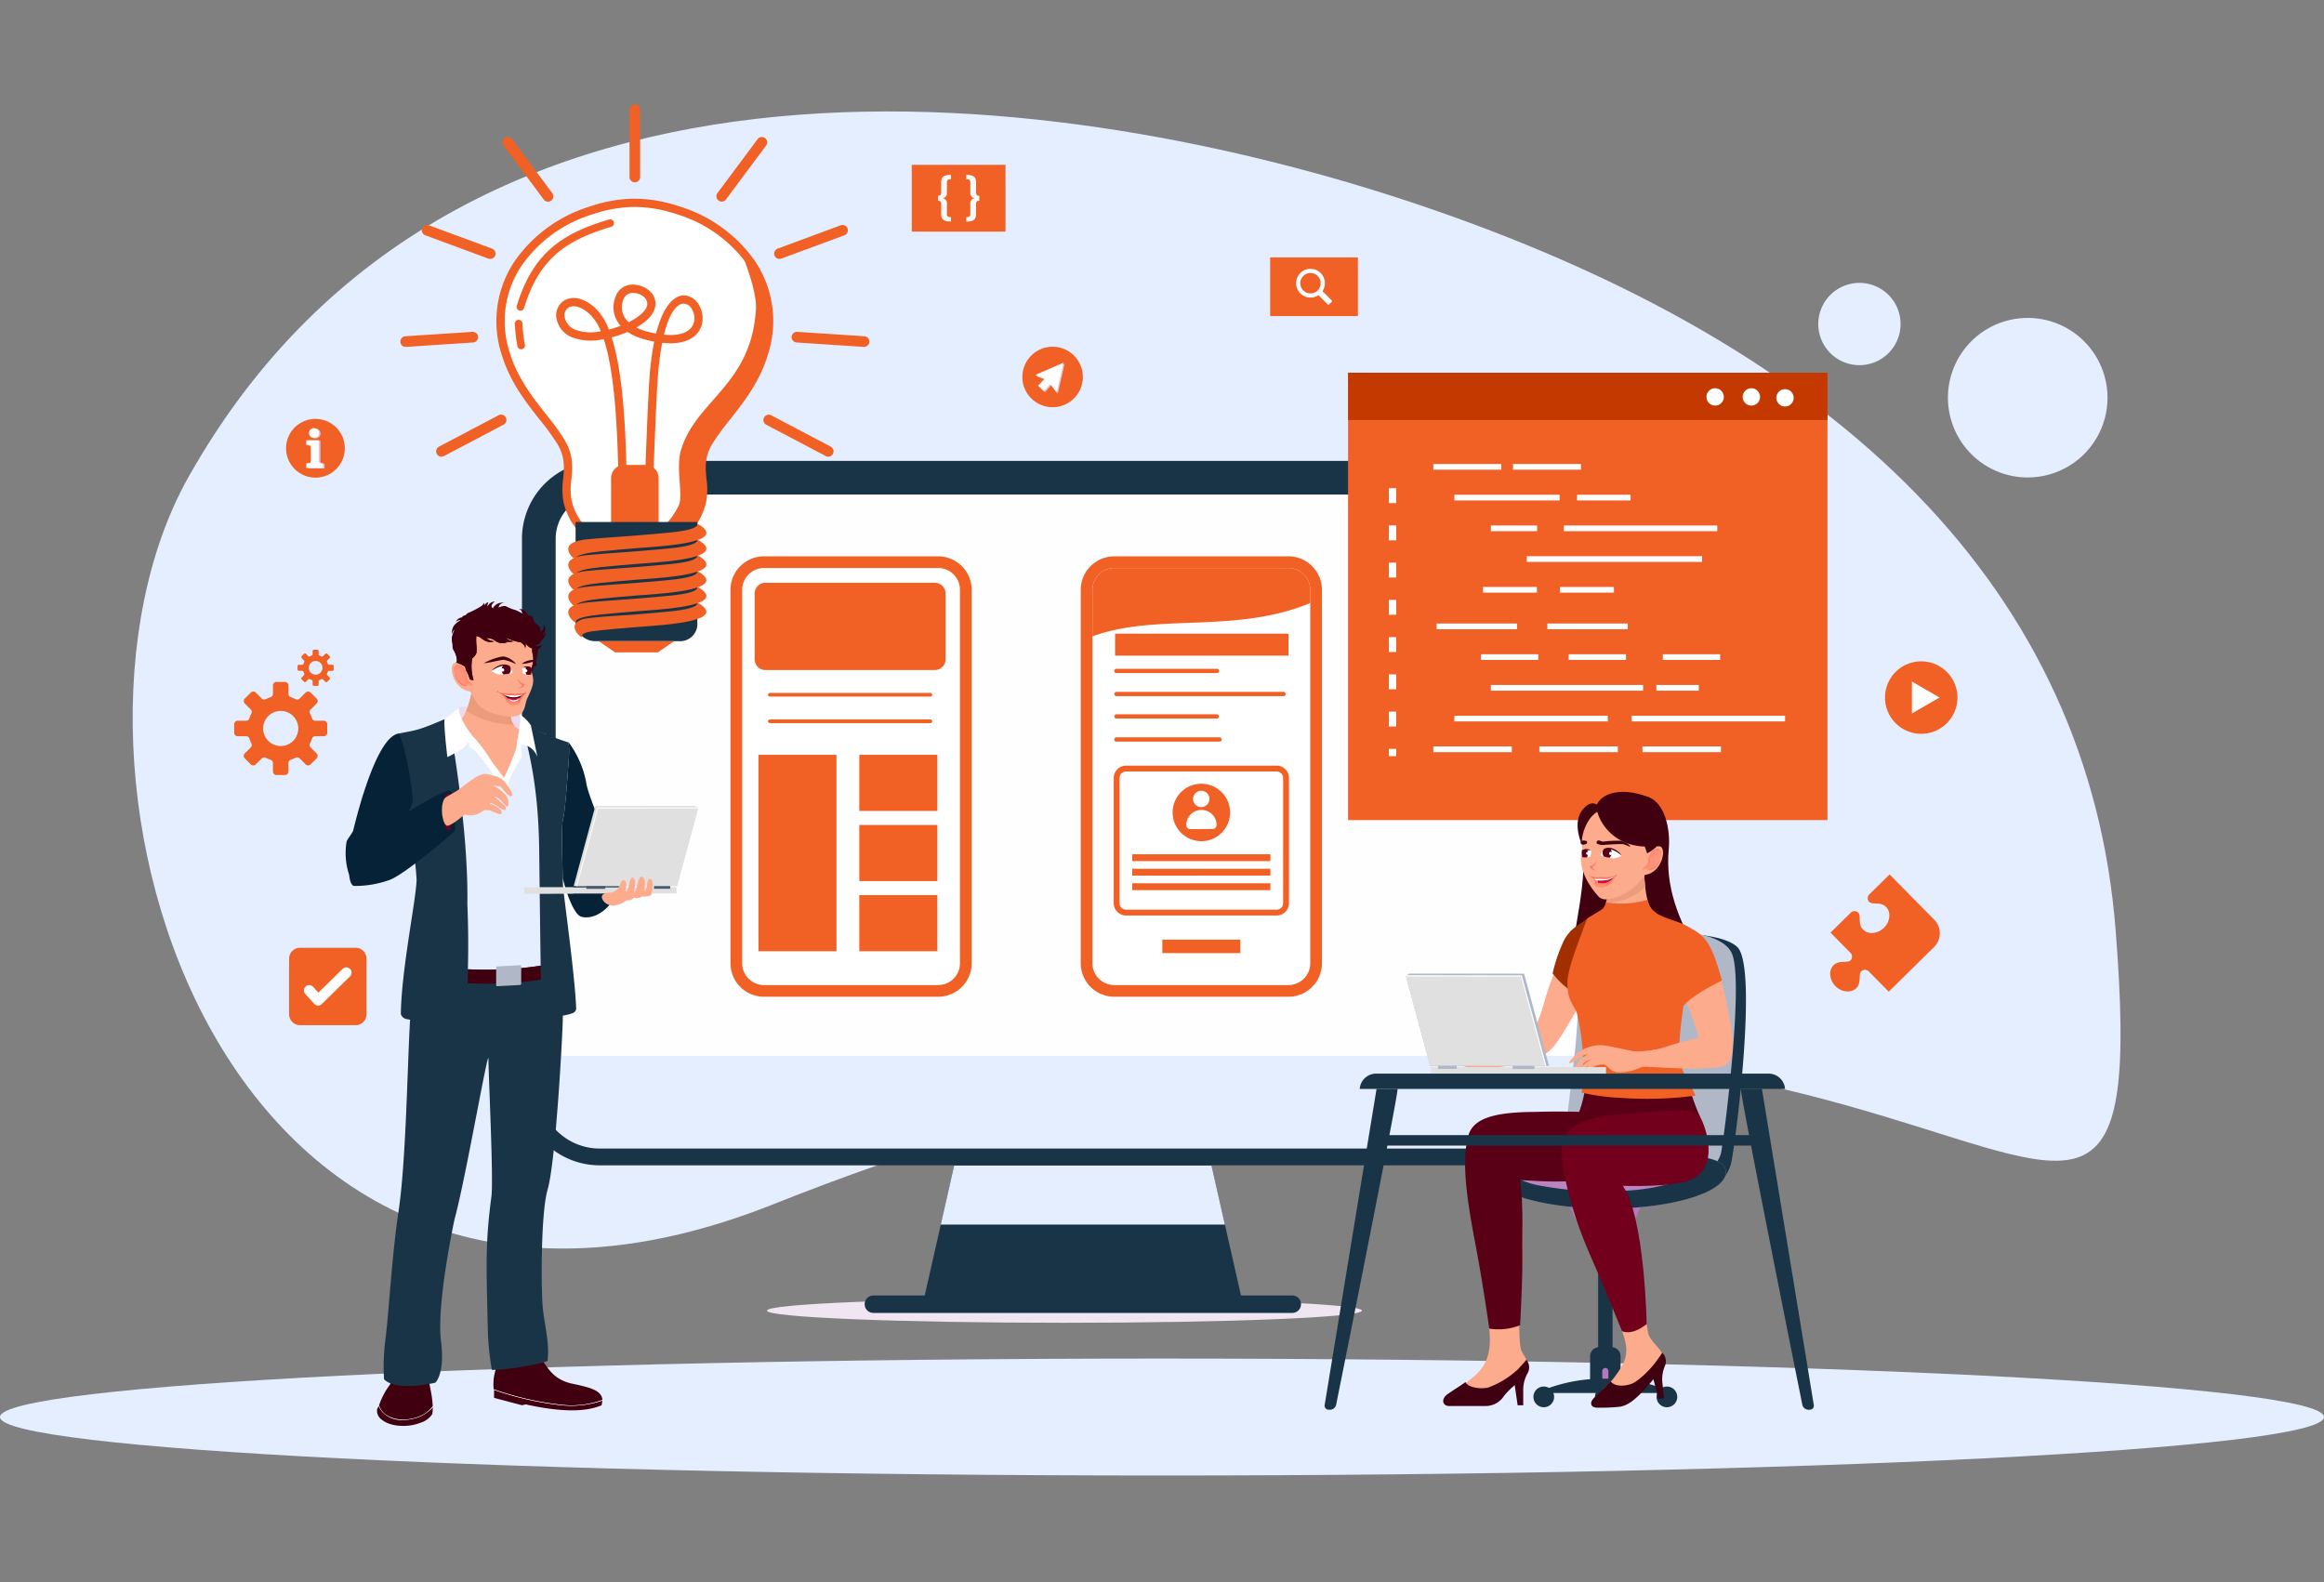 <?xml version="1.0" encoding="utf-8"?>
<svg xmlns="http://www.w3.org/2000/svg" width="445" height="303" viewBox="0 0 445 303">
  <rect x="0" y="0" width="445" height="303" fill="#808080" stroke="none"/>
  <g id="Design_and_Development_Phase" data-name="Design and Development Phase" transform="translate(5791 -4830)">
    <rect id="Rectangle_120" data-name="Rectangle 120" width="445" height="303" transform="translate(-5791 4830)" fill="none"/>
    <g id="Group_283" data-name="Group 283" transform="translate(313 -3499)">
      <path id="Path_6764" data-name="Path 6764" d="M153.161,77.65c52.061-92.805,170.513-74.023,234.591-52.6,83.08,27.775,129.424,74.937,134.48,139.235,8.754,111.34-40.935-33.577-256.962,52.491-106,42.231-143.238-83.639-112.11-139.126" transform="translate(-6221.131 8342.815)" fill="#e5eeff" fill-rule="evenodd"/>
      <path id="Path_6765" data-name="Path 6765" d="M222.5,1347.456c122.884,0,222.5,5.011,222.5,11.195s-99.616,11.2-222.5,11.2S0,1364.834,0,1358.651s99.615-11.195,222.5-11.195" transform="translate(-6104 7241.711)" fill="#e5eeff" fill-rule="evenodd"/>
      <path id="Path_6766" data-name="Path 6766" d="M1993.762,198.447a15.275,15.275,0,1,1-15.556,14.988,15.275,15.275,0,0,1,15.556-14.988m-32.362-6.712a7.878,7.878,0,1,1-8.022,7.73,7.881,7.881,0,0,1,8.022-7.73" transform="translate(-7709.211 8191.44)" fill="#e5eeff" fill-rule="evenodd"/>
      <path id="Path_6768" data-name="Path 6768" d="M219.273,607.544a3.363,3.363,0,1,1,3.363-3.363,3.361,3.361,0,0,1-3.363,3.363m8.237-4.849H225.9a.667.667,0,0,1-.637-.456,6.223,6.223,0,0,0-.382-.92.666.666,0,0,1,.128-.774l1.137-1.139a.672.672,0,0,0,0-.955L225,597.306a.676.676,0,0,0-.956,0l-1.138,1.138a.667.667,0,0,1-.774.127,6.25,6.25,0,0,0-.92-.38.669.669,0,0,1-.457-.638v-1.609a.675.675,0,0,0-.676-.675h-1.619a.675.675,0,0,0-.677.675v1.609a.668.668,0,0,1-.456.638,6.11,6.11,0,0,0-.919.38.671.671,0,0,1-.776-.126l-1.137-1.139a.675.675,0,0,0-.955,0l-1.146,1.145a.676.676,0,0,0,0,.956l1.139,1.139a.668.668,0,0,1,.126.774,6.213,6.213,0,0,0-.38.92.669.669,0,0,1-.638.456h-1.609a.676.676,0,0,0-.675.675v1.62a.676.676,0,0,0,.675.675h1.609a.667.667,0,0,1,.638.456,6.292,6.292,0,0,0,.38.921.667.667,0,0,1-.126.774l-1.139,1.138a.677.677,0,0,0,0,.956l1.146,1.145a.676.676,0,0,0,.955,0l1.137-1.139a.671.671,0,0,1,.776-.126,6.214,6.214,0,0,0,.919.382.665.665,0,0,1,.456.637v1.609a.675.675,0,0,0,.675.676h1.62a.675.675,0,0,0,.676-.676v-1.609a.666.666,0,0,1,.457-.637,6.358,6.358,0,0,0,.92-.382.669.669,0,0,1,.774.126l1.138,1.139a.677.677,0,0,0,.956,0l1.144-1.145a.674.674,0,0,0,0-.956l-1.137-1.138a.667.667,0,0,1-.128-.774,6.3,6.3,0,0,0,.382-.921.666.666,0,0,1,.637-.456h1.609a.675.675,0,0,0,.675-.675v-1.62a.675.675,0,0,0-.675-.675" transform="translate(-6269.52 7864.322)" fill="#f16024" fill-rule="evenodd"/>
      <path id="Path_6769" data-name="Path 6769" d="M397.378,708.972a3.748,3.748,0,1,1,3.749-3.748,3.746,3.746,0,0,1-3.749,3.748m9.182-5.406h-1.793a.745.745,0,0,1-.711-.508,6.7,6.7,0,0,0-.425-1.025.747.747,0,0,1,.143-.863l1.269-1.271a.751.751,0,0,0,0-1.063l-1.277-1.277a.754.754,0,0,0-1.066,0l-1.268,1.268a.743.743,0,0,1-.863.142,7.148,7.148,0,0,0-1.025-.426.74.74,0,0,1-.51-.709v-1.795a.753.753,0,0,0-.753-.753h-1.8a.753.753,0,0,0-.755.753v1.795a.74.74,0,0,1-.509.709,7.245,7.245,0,0,0-1.026.426.746.746,0,0,1-.863-.142l-1.268-1.268a.754.754,0,0,0-1.065,0l-1.277,1.277a.758.758,0,0,0,0,1.065l1.271,1.268a.744.744,0,0,1,.141.863,7.018,7.018,0,0,0-.424,1.025.746.746,0,0,1-.71.51l-1.795,0a.756.756,0,0,0-.755.754v1.805a.756.756,0,0,0,.753.755h1.8a.744.744,0,0,1,.71.507,7.125,7.125,0,0,0,.424,1.028.74.74,0,0,1-.141.861l-1.271,1.27a.755.755,0,0,0,0,1.066l1.277,1.275a.754.754,0,0,0,1.065,0l1.268-1.268a.744.744,0,0,1,.863-.141,7.214,7.214,0,0,0,1.026.424.742.742,0,0,1,.509.71v1.795a.753.753,0,0,0,.755.753h1.8a.752.752,0,0,0,.753-.753v-1.795a.741.741,0,0,1,.51-.71,7.117,7.117,0,0,0,1.025-.424.744.744,0,0,1,.863.141l1.268,1.268a.75.75,0,0,0,1.066,0l1.277-1.277a.752.752,0,0,0,0-1.064l-1.269-1.27a.744.744,0,0,1-.143-.861,6.733,6.733,0,0,0,.425-1.028.746.746,0,0,1,.711-.507h1.793a.755.755,0,0,0,.755-.755v-1.805a.756.756,0,0,0-.755-.754" transform="translate(-6422.384 7777.639)" fill="#eadced" fill-rule="evenodd"/>
      <path id="Path_6770" data-name="Path 6770" d="M334.347,538.744a1.308,1.308,0,1,1,1.308-1.308,1.308,1.308,0,0,1-1.308,1.308m3.2-1.885h-.627a.258.258,0,0,1-.247-.178,2.421,2.421,0,0,0-.148-.357.258.258,0,0,1,.049-.3l.443-.443a.262.262,0,0,0,0-.371l-.445-.447a.264.264,0,0,0-.372,0l-.443.443a.258.258,0,0,1-.3.049,2.448,2.448,0,0,0-.358-.148.258.258,0,0,1-.178-.247v-.626a.263.263,0,0,0-.262-.264h-.629a.263.263,0,0,0-.262.264v.625a.26.26,0,0,1-.178.248,2.6,2.6,0,0,0-.358.148.258.258,0,0,1-.3-.049l-.443-.443a.263.263,0,0,0-.372,0l-.446.447a.262.262,0,0,0,0,.371l.443.443a.259.259,0,0,1,.049.3,2.636,2.636,0,0,0-.148.357.257.257,0,0,1-.248.178h-.625a.262.262,0,0,0-.263.262v.629a.262.262,0,0,0,.263.262h.626a.258.258,0,0,1,.247.178,2.661,2.661,0,0,0,.148.358.258.258,0,0,1-.049.3l-.443.443a.263.263,0,0,0,0,.372l.446.444a.262.262,0,0,0,.371,0l.443-.442a.256.256,0,0,1,.3-.049,2.644,2.644,0,0,0,.358.148.258.258,0,0,1,.178.248v.625a.263.263,0,0,0,.262.264h.629a.262.262,0,0,0,.262-.262v-.627a.257.257,0,0,1,.178-.247,2.646,2.646,0,0,0,.358-.148.258.258,0,0,1,.3.049l.443.442a.26.26,0,0,0,.371,0l.447-.445a.262.262,0,0,0,0-.371l-.443-.443a.258.258,0,0,1-.049-.3,2.443,2.443,0,0,0,.148-.358.259.259,0,0,1,.247-.178h.627a.262.262,0,0,0,.262-.262v-.629a.262.262,0,0,0-.262-.262" transform="translate(-6377.908 7919.45)" fill="#f16024" fill-rule="evenodd"/>
      <path id="Path_6771" data-name="Path 6771" d="M880.87,1282.88c-31.462,0-56.968,1.042-56.968,2.33s25.505,2.327,56.968,2.327,56.967-1.042,56.967-2.327-25.507-2.33-56.967-2.33" transform="translate(-6781.052 7294.778)" fill="#f0e6f1" fill-rule="evenodd"/>
      <path id="Path_6772" data-name="Path 6772" d="M798.842,427.61v105.1a8.47,8.47,0,0,1-8.462,8.458H605.394a8.462,8.462,0,0,1-8.449-8.458V427.61a8.46,8.46,0,0,1,8.446-8.455H790.38a8.454,8.454,0,0,1,8.462,8.455" transform="translate(-6594.547 8004.555)" fill="#fefefe" fill-rule="evenodd"/>
      <path id="Path_6773" data-name="Path 6773" d="M1053.694,1094.318h-60.72l3.16-13.94,5.418-23.9.635-2.8h42.292l.633,2.8,5.42,23.9Z" transform="translate(-6919.989 7483.13)" fill="#193446" fill-rule="evenodd"/>
      <path id="Path_6774" data-name="Path 6774" d="M1065.1,1151.227h-54.4l2.569-11.335h49.262Z" transform="translate(-6934.56 7412.28)" fill="#e5eeff" fill-rule="evenodd"/>
      <path id="Path_6775" data-name="Path 6775" d="M567.217,397.876a8.461,8.461,0,0,1,8.447-8.457H760.648a8.456,8.456,0,0,1,8.461,8.457v105.1a8.469,8.469,0,0,1-8.461,8.457H575.665a8.1,8.1,0,0,1-1.168-.083,8.469,8.469,0,0,1-7.281-8.374Zm203.037-11.4a14.936,14.936,0,0,0-7.5-3.353,14.111,14.111,0,0,0-2.1-.151H575.665a14.918,14.918,0,0,0-14.9,14.9v105.1a14.877,14.877,0,0,0,14.894,14.9H760.648c.157,0,.315,0,.464-.006.459-.013.911-.051,1.358-.1a15.832,15.832,0,0,0,2.189-.435c.431-.124.85-.26,1.26-.418a13.828,13.828,0,0,0,1.6-.714q.419-.217.825-.46v0a14.355,14.355,0,0,0,2.259-1.678,14.9,14.9,0,0,0,4.248-6.556,14.261,14.261,0,0,0,.405-1.528,12.794,12.794,0,0,0,.2-1.314,14.78,14.78,0,0,0,.1-1.692v-105.1a14.889,14.889,0,0,0-5.3-11.4" transform="translate(-6564.819 8034.289)" fill="#193446" fill-rule="evenodd"/>
      <path id="Path_6776" data-name="Path 6776" d="M787.2,1022.2v6.073a11.686,11.686,0,0,1-11.683,11.682l-184.984,0a11.68,11.68,0,0,1-11.674-11.684V1022.2Z" transform="translate(-6579.689 7508.996)" fill="#e5eeff" fill-rule="evenodd"/>
      <path id="Path_6777" data-name="Path 6777" d="M1010.814,1283.008H930.6a1.671,1.671,0,0,1,0-3.342h80.211a1.669,1.669,0,0,1,1.669,1.671,1.614,1.614,0,0,1-.192.778,1.67,1.67,0,0,1-1.477.893" transform="translate(-6867.363 7297.419)" fill="#193446" fill-rule="evenodd"/>
      <path id="Path_6778" data-name="Path 6778" d="M791.153,485.527h33.383a6.42,6.42,0,0,1,6.4,6.4v71.538a6.419,6.419,0,0,1-6.4,6.4H791.153a6.419,6.419,0,0,1-6.4-6.4V491.927a6.419,6.419,0,0,1,6.4-6.4" transform="translate(-6748.88 7950.013)" fill="#f16024" fill-rule="evenodd"/>
      <path id="Path_6779" data-name="Path 6779" d="M801.48,498.094a4.178,4.178,0,0,0-4.16,4.161v71.538a4.177,4.177,0,0,0,4.16,4.161h33.383a4.178,4.178,0,0,0,4.161-4.161V502.255a4.179,4.179,0,0,0-4.161-4.161Z" transform="translate(-6759.208 7939.685)" fill="#fff" fill-rule="evenodd"/>
      <rect id="Rectangle_98" data-name="Rectangle 98" width="14.939" height="37.616" transform="translate(-5958.771 8473.547)" fill="#f16024"/>
      <rect id="Rectangle_99" data-name="Rectangle 99" width="14.939" height="10.749" transform="translate(-5939.46 8473.547)" fill="#f16024"/>
      <rect id="Rectangle_100" data-name="Rectangle 100" width="14.939" height="10.747" transform="translate(-5939.46 8486.981)" fill="#f16024"/>
      <rect id="Rectangle_101" data-name="Rectangle 101" width="14.939" height="10.746" transform="translate(-5939.46 8500.417)" fill="#f16024"/>
      <path id="Path_6780" data-name="Path 6780" d="M812.746,513.961h32.475a2.05,2.05,0,0,1,2.044,2.045v12.616a2.048,2.048,0,0,1-2.044,2.044H812.746a2.05,2.05,0,0,1-2.044-2.044V516.006a2.051,2.051,0,0,1,2.044-2.045" transform="translate(-6770.204 7926.646)" fill="#f16024" fill-rule="evenodd"/>
      <path id="Path_6781" data-name="Path 6781" d="M856.175,637.326a.354.354,0,0,1,0,.708H825.452a.354.354,0,0,1,0-.708Zm-30.723-4.374a.354.354,0,0,1,0-.708h30.723a.354.354,0,0,1,0,.708Z" transform="translate(-6782.036 7829.446)" fill="#f16024" fill-rule="evenodd"/>
      <path id="Path_6782" data-name="Path 6782" d="M1167.45,485.527h33.385a6.419,6.419,0,0,1,6.4,6.4v71.538a6.419,6.419,0,0,1-6.4,6.4H1167.45a6.42,6.42,0,0,1-6.4-6.4V491.927a6.421,6.421,0,0,1,6.4-6.4" transform="translate(-7058.107 7950.013)" fill="#f16024" fill-rule="evenodd"/>
      <path id="Path_6783" data-name="Path 6783" d="M1177.778,498.094a4.18,4.18,0,0,0-4.16,4.161v71.538a4.179,4.179,0,0,0,4.16,4.161h33.385a4.177,4.177,0,0,0,4.16-4.161V502.255a4.178,4.178,0,0,0-4.16-4.161Z" transform="translate(-7068.435 7939.685)" fill="#fff" fill-rule="evenodd"/>
      <path id="Path_6784" data-name="Path 6784" d="M1173.618,511.175c12.392-4.533,27.327-.4,41.706-6.386v-2.534a4.178,4.178,0,0,0-4.16-4.16h-33.385a4.18,4.18,0,0,0-4.16,4.16Z" transform="translate(-7068.435 7939.685)" fill="#f16024" fill-rule="evenodd"/>
      <rect id="Rectangle_102" data-name="Rectangle 102" width="14.939" height="4.209" transform="translate(-5890.486 8441.791)" fill="#f16024"/>
      <rect id="Rectangle_103" data-name="Rectangle 103" width="33.206" height="4.209" transform="translate(-5890.486 8450.347)" fill="#f16024"/>
      <path id="Path_6785" data-name="Path 6785" d="M1229.524,610.8a.41.41,0,0,1,0,.82H1197.54a.41.41,0,1,1,0-.82Zm-12.292,8.709a.411.411,0,1,1,0,.821H1197.54a.411.411,0,1,1,0-.821Zm-19.692-3.591a.411.411,0,1,1,0-.823h19.217a.411.411,0,1,1,0,.823Zm0-8.711a.411.411,0,1,1,0-.821h19.217a.411.411,0,1,1,0,.821Z" transform="translate(-7087.755 7850.693)" fill="#f16024" fill-rule="evenodd"/>
      <rect id="Rectangle_104" data-name="Rectangle 104" width="14.939" height="2.575" transform="translate(-5881.434 8508.944)" fill="#f16024"/>
      <path id="Path_6786" data-name="Path 6786" d="M1198.827,710.417h28.845a2.359,2.359,0,0,1,2.357,2.355v23.987a2.361,2.361,0,0,1-2.357,2.357h-28.845a2.362,2.362,0,0,1-2.357-2.357V712.772a2.361,2.361,0,0,1,2.357-2.355" transform="translate(-7087.214 7765.206)" fill="#f16024" fill-rule="evenodd"/>
      <path id="Path_6787" data-name="Path 6787" d="M1204.007,716.707h28.845a1.239,1.239,0,0,1,1.236,1.234v23.987a1.238,1.238,0,0,1-1.236,1.235h-28.845a1.236,1.236,0,0,1-1.234-1.235V717.941a1.238,1.238,0,0,1,1.234-1.234" transform="translate(-7092.394 7760.038)" fill="#fff" fill-rule="evenodd"/>
      <path id="Path_6788" data-name="Path 6788" d="M1216.4,805.629h26.456v1.314H1216.4Zm0,5.555h26.456v1.311H1216.4Zm0-2.778h26.456v1.311H1216.4Z" transform="translate(-7103.595 7686.965)" fill="#f16024" fill-rule="evenodd"/>
      <path id="Path_6789" data-name="Path 6789" d="M1270.763,735.318a5.5,5.5,0,1,1-5.537-5.459,5.5,5.5,0,0,1,5.537,5.459" transform="translate(-7139.229 7749.229)" fill="#f16024" fill-rule="evenodd"/>
      <path id="Path_6790" data-name="Path 6790" d="M1284.855,738.948a1.567,1.567,0,1,1-1.578-1.553,1.567,1.567,0,0,1,1.578,1.553" transform="translate(-7157.271 7743.037)" fill="#fefefe" fill-rule="evenodd"/>
      <path id="Path_6791" data-name="Path 6791" d="M1277.3,757.966h0a2.9,2.9,0,0,0-2.884,2.926.761.761,0,0,0,.767.757l4.287-.03a.765.765,0,0,0,.756-.767,2.905,2.905,0,0,0-2.926-2.886" transform="translate(-7151.266 7726.133)" fill="#fefefe" fill-rule="evenodd"/>
      <rect id="Rectangle_105" data-name="Rectangle 105" width="91.793" height="85.674" transform="translate(-5845.869 8400.376)" fill="#f16024"/>
      <rect id="Rectangle_106" data-name="Rectangle 106" width="91.793" height="9.061" transform="translate(-5845.869 8400.376)" fill="#c43900"/>
      <path id="Path_6792" data-name="Path 6792" d="M1836.6,306.576a1.661,1.661,0,1,1-1.66-1.66,1.661,1.661,0,0,1,1.66,1.66m13.375.175a1.66,1.66,0,1,1-1.66-1.661,1.66,1.66,0,0,1,1.66,1.661m-6.439-.175a1.661,1.661,0,1,1-1.661-1.66,1.661,1.661,0,0,1,1.661,1.66" transform="translate(-7610.522 8098.432)" fill="#fff" fill-rule="evenodd"/>
      <path id="Path_6793" data-name="Path 6793" d="M1552.823,387.422h-13v-1.093h13Zm3.025,29.446H1540.46v1.093h15.387Zm21.191,0h-15.387v1.093h15.387Zm17.7,5.887h-10.973v1.092h10.973Zm-18.03,0h-10.973v1.092h10.973Zm-16.8,0h-10.973v1.092h10.973Zm30.734,5.885h-8.115v1.093h8.115Zm-10.656,0h-29.147v1.093h29.147Zm27.185,5.887H1577.8v1.093h29.371Zm-33.952,0h-29.374v1.093h29.374Zm21.677,5.887h-15.031v1.092h15.031Zm-19.748,0h-15.031v1.092h15.031Zm-20.294,0h-15.031v1.092h15.031Zm19.552-29.448h-10.331v-1.091H1574.4Zm-14.752,0h-10.331v-1.091h10.331Zm31.631-5.885h-33.571v-1.093h33.571Zm2.9-5.885h-29.374V398.1h29.374Zm-34.491,0h-8.854V398.1h8.854Zm17.893-5.887h-10.247v-1.093h10.247Zm-13.581,0h-20.159v-1.093H1564Zm4.08-5.888h-13v-1.093h13Z" transform="translate(-7369.367 8031.53)" fill="#fff" fill-rule="evenodd"/>
      <path id="Path_6794" data-name="Path 6794" d="M1493.482,415.155h-1.4V412.3h1.4Zm0,48.469h-1.4v-1.4h1.4Zm0-41.337h-1.4v-2.852h1.4Zm0,7.131h-1.4v-2.851h1.4Zm0,7.132h-1.4V433.7h1.4Zm0,7.132h-1.4v-2.852h1.4Zm0,7.131h-1.4v-2.851h1.4Zm0,7.132h-1.4v-2.852h1.4Z" transform="translate(-7330.138 8010.185)" fill="#fff" fill-rule="evenodd"/>
      <path id="Path_6865" data-name="Path 6865" d="M539.022,135.244c2.38,7.143,7.7,11.765,10.365,16.248s.42,7.564,1.262,11.348a11.441,11.441,0,0,0,2.466,4.972H573.95a11.483,11.483,0,0,0,2.468-4.972c.84-3.784-1.4-6.865,1.26-11.348s7.985-9.105,10.365-16.248c4.655-13.961-5.036-25.119-17.661-28.542a24.352,24.352,0,0,0-14.9.352c-12.028,3.788-20.968,14.675-16.461,28.191" transform="translate(-6545.972 8262.138)" fill="#fff" fill-rule="evenodd"/>
      <path id="Path_6866" data-name="Path 6866" d="M726.856,155.064c1.592,3.943,3.212,8.731,3.05,11.548-.835,14.6-11.632,17.5-14.385,27.144-.929,3.248.386,8.121-.311,10.286a13.858,13.858,0,0,1-3.129,4.333h3.51c.593-.13,1.234-.279,1.914-.45a11.555,11.555,0,0,0,2.1-4.523c.84-3.784-1.4-6.865,1.259-11.348s7.985-9.105,10.365-16.248a20.049,20.049,0,0,0-4.376-20.743" transform="translate(-6689.161 8221.574)" fill="#f16024" fill-rule="evenodd"/>
      <path id="Path_6867" data-name="Path 6867" d="M536.112,131.341c1.522,4.568,4.327,8.128,6.807,11.277a46.225,46.225,0,0,1,3.49,4.818c1.769,2.979,1.539,5.339,1.311,7.654a12.2,12.2,0,0,0,.04,3.926,10.909,10.909,0,0,0,1.068,2.845,10.328,10.328,0,0,0,1,1.5h20.1a10.512,10.512,0,0,0,1-1.5,10.825,10.825,0,0,0,1.068-2.845,12.2,12.2,0,0,0,.041-3.926c-.226-2.315-.459-4.675,1.311-7.654a46.913,46.913,0,0,1,3.489-4.818c2.484-3.15,5.286-6.71,6.808-11.277.138-.411.268-.848.392-1.3v0A19.026,19.026,0,0,0,581.505,114a25.828,25.828,0,0,0-13.341-9.688c-.508-.171-1.057-.335-1.65-.5a24.836,24.836,0,0,0-7.24-.966,25.9,25.9,0,0,0-7.213,1.306v0c-.228.071-.4.125-.477.153h0a25.679,25.679,0,0,0-13.556,10.02,19.142,19.142,0,0,0-2.036,16.621Zm5.56,12.258c-2.557-3.248-5.445-6.914-7.061-11.761-.072-.214-.117-.352-.136-.414a20.685,20.685,0,0,1,2.214-17.952,27.3,27.3,0,0,1,14.391-10.665c.245-.081.4-.135.5-.166h0a27.5,27.5,0,0,1,7.648-1.378,26.409,26.409,0,0,1,7.694,1.017c.545.149,1.125.323,1.731.526a27.424,27.424,0,0,1,14.159,10.31,20.559,20.559,0,0,1,2.737,17.33c-.117.435-.258.9-.423,1.39-1.615,4.847-4.505,8.512-7.064,11.761a45.774,45.774,0,0,0-3.372,4.642c-1.507,2.538-1.3,4.636-1.1,6.693a13.449,13.449,0,0,1-.072,4.423,12.444,12.444,0,0,1-1.223,3.261,11.891,11.891,0,0,1-1.417,2.059l-.239.278H549.094l-.238-.278a11.847,11.847,0,0,1-1.417-2.059,12.418,12.418,0,0,1-1.223-3.261,13.519,13.519,0,0,1-.073-4.423c.2-2.057.41-4.155-1.1-6.693a45.685,45.685,0,0,0-3.372-4.642" transform="translate(-6542.312 8265.791)" fill="#f16024" fill-rule="evenodd"/>
      <path id="Path_6868" data-name="Path 6868" d="M609.622,240.066c-.055-1.754-.093-3.713-.134-5.8-.194-9.911-.446-22.819-2.893-30.209l-.134.023a10.415,10.415,0,0,1-5.909-.36,4.835,4.835,0,0,1-3.065-4.028,3.44,3.44,0,0,1,.544-2.047,3.186,3.186,0,0,1,1.7-1.293c1.341-.433,3.18-.087,5.179,1.69a11,11,0,0,1,2.658,4.181,19.538,19.538,0,0,0,2.253-.716,5.858,5.858,0,0,1-.7-.993,5.234,5.234,0,0,1-.475-3.92,6.142,6.142,0,0,1,.307-.906v0a3.432,3.432,0,0,1,3.581-2.048,4.829,4.829,0,0,1,2.658,1.038,3.312,3.312,0,0,1,1.315,2.554c.013,1.356-.88,2.923-3.327,4.4-.11.066-.223.134-.338.2.168.088.347.171.532.25a11.555,11.555,0,0,0,1.65.556c.561.145,1.09.263,1.588.356,1.454-5.67,3.7-7.445,5.542-7.3a3.567,3.567,0,0,1,2.754,1.967,4.967,4.967,0,0,1,.478,3.575c-.556,2.157-2.733,4.048-7.6,3.53a57.647,57.647,0,0,0-.831,6.569c-.369,4.847-.9,19.955-1.162,27.634-.013.384-.026.752-.041,1.1h-1.46a5.6,5.6,0,0,1-.081-1.155c.269-7.722.8-22.911,1.16-27.7a53.065,53.065,0,0,1,.889-6.676c-.516-.1-1.057-.217-1.624-.365a12.872,12.872,0,0,1-1.881-.631,9.389,9.389,0,0,1-1.6-.868,20.676,20.676,0,0,1-3.045,1.049c2.515,7.788,2.764,20.618,2.958,30.52.041,2.1.079,4.073.137,5.827Zm-3.591-37.524a9.182,9.182,0,0,0-2.172-3.318c-1.511-1.343-2.78-1.646-3.641-1.366a1.6,1.6,0,0,0-.859.654,1.856,1.856,0,0,0-.29,1.108,3.315,3.315,0,0,0,2.166,2.671,8.781,8.781,0,0,0,4.8.251m5.337-1.72c.343-.173.677-.356,1-.55,1.884-1.136,2.572-2.189,2.564-3.031a1.777,1.777,0,0,0-.731-1.336,3.224,3.224,0,0,0-1.765-.684,1.918,1.918,0,0,0-2.019,1.089v0a4.77,4.77,0,0,0-.232.671,3.689,3.689,0,0,0,.326,2.758,4.389,4.389,0,0,0,.861,1.08m6.755,2.387c3.721.362,5.352-.893,5.731-2.372a3.364,3.364,0,0,0-.335-2.42,2.014,2.014,0,0,0-1.481-1.149c-1.257-.1-2.8,1.378-3.915,5.941" transform="translate(-6594.99 8189.885)" fill="#f16024" fill-rule="evenodd"/>
      <path id="Path_6869" data-name="Path 6869" d="M658.992,387.312h4.063a2.531,2.531,0,0,1,2.521,2.521v9.4H656.47v-9.4a2.53,2.53,0,0,1,2.522-2.521" transform="translate(-6643.462 8030.722)" fill="#f16024" fill-rule="evenodd"/>
      <path id="Path_6870" data-name="Path 6870" d="M622.357,471.47H638.2a3.289,3.289,0,0,0,3.47-3.05V448.655H618.358v19.3a3.791,3.791,0,0,0,4,3.514" transform="translate(-6612.144 7980.313)" fill="#193446" fill-rule="evenodd"/>
      <path id="Path_6871" data-name="Path 6871" d="M630.242,539.73l-1.13.083v0c-2.21.172-4.539.379-6.592.586-2.763.28-4.057.484-3.848,1.39-.531-.149-2.9-2.372-.1-3.423,1.149-.431,7.72-.776,9.41-.9.378-.03.753-.058,1.129-.086v0c2.213-.172,4.542-.379,6.6-.586,2.762-.279,5.245-.784,5.036-1.69,6.109,3.487-5.539,4.257-10.5,4.625" transform="translate(-6611.217 7909.271)" fill="#f16024" fill-rule="evenodd"/>
      <path id="Path_6872" data-name="Path 6872" d="M624.693,522.775l-1.13.083v0c-2.21.173-4.539.38-6.592.586-2.763.279-5.261.7-5.051,1.6-.644-.181-3.991-3.412,2.453-3.9,1.171-.122,2.375-.215,3.562-.3,1.5-.114,3-.219,4.5-.333l1.129-.083v0c2.213-.173,4.542-.38,6.6-.587,2.762-.279,5.245-.784,5.036-1.689,6.109,3.487-5.539,4.256-10.5,4.625" transform="translate(-6605.667 7923.204)" fill="#f16024" fill-rule="evenodd"/>
      <path id="Path_6873" data-name="Path 6873" d="M624.693,505.814l-1.13.086v0c-2.21.172-4.539.379-6.592.586-2.763.279-5.261.7-5.051,1.605-.644-.181-3.991-3.413,2.453-3.9,1.171-.12,2.375-.214,3.562-.3q2.248-.169,4.5-.332l1.129-.083v0c2.213-.172,4.542-.379,6.6-.588,2.762-.277,5.245-.782,5.036-1.688,6.109,3.487-5.539,4.257-10.5,4.623" transform="translate(-6605.667 7937.14)" fill="#f16024" fill-rule="evenodd"/>
      <path id="Path_6874" data-name="Path 6874" d="M624.693,488.849c-.375.028-.753.056-1.13.085v0c-2.21.173-4.539.38-6.592.587-2.763.279-5.261.7-5.051,1.6-.644-.179-3.991-3.41,2.453-3.9,1.171-.122,2.375-.213,3.562-.3,1.5-.115,3-.221,4.5-.332l1.129-.083v0c2.213-.175,4.542-.38,6.6-.588,2.762-.28,5.245-.783,5.036-1.69,6.109,3.487-5.539,4.258-10.5,4.625" transform="translate(-6605.667 7951.083)" fill="#f16024" fill-rule="evenodd"/>
      <path id="Path_6875" data-name="Path 6875" d="M624.693,471.889c-.375.028-.753.056-1.13.086-2.21.175-4.539.379-6.592.588-2.763.279-5.261.7-5.051,1.6-.644-.179-3.991-3.411,2.453-3.9,1.171-.121,2.375-.213,3.562-.3,1.5-.115,3-.222,4.5-.332.378-.028.753-.056,1.129-.086,2.213-.174,4.542-.381,6.6-.588,2.762-.279,5.245-.782,5.036-1.69,6.109,3.487-5.539,4.257-10.5,4.625" transform="translate(-6605.667 7965.021)" fill="#f16024" fill-rule="evenodd"/>
      <path id="Path_6876" data-name="Path 6876" d="M624.693,454.935l-1.13.083v0c-2.21.175-4.539.38-6.592.589-2.763.277-5.261.7-5.051,1.6-.644-.179-3.991-3.412,2.453-3.9,1.171-.122,2.375-.214,3.562-.3,1.5-.115,3-.221,4.5-.332.378-.028.753-.055,1.129-.085v0c2.213-.173,4.542-.38,6.6-.587,2.762-.279,5.245-.782,5.036-1.689,6.109,3.487-5.539,4.256-10.5,4.625" transform="translate(-6605.667 7978.953)" fill="#f16024" fill-rule="evenodd"/>
      <path id="Path_6877" data-name="Path 6877" d="M657.693,576.659l-1.078.742-2.046,1.411h-8.187l-2.046-1.411-1.079-.742Z" transform="translate(-6632.604 7875.124)" fill="#f16024" fill-rule="evenodd"/>
      <path id="Path_6878" data-name="Path 6878" d="M572.748,123.5a.728.728,0,0,1,.405,1.4c-4.642,1.36-8.134,3.008-10.8,5.433s-4.505,5.624-5.9,10.122a.728.728,0,1,1-1.392-.428c1.469-4.758,3.453-8.177,6.3-10.773s6.514-4.331,11.374-5.752" transform="translate(-6560.109 8247.534)" fill="#f16024" fill-rule="evenodd"/>
      <path id="Path_6879" data-name="Path 6879" d="M553.047,232.161a.728.728,0,1,1,1.454-.083q.054,1.014.172,2.044.115,1.011.307,2.038a.729.729,0,1,1-1.434.262q-.2-1.051-.32-2.133c-.081-.705-.141-1.417-.18-2.127" transform="translate(-6558.473 8158.852)" fill="#f16024" fill-rule="evenodd"/>
      <path id="Path_6880" data-name="Path 6880" d="M474.99,0h0a1.022,1.022,0,0,1,1.019,1.021V13.893a1.02,1.02,0,0,1-2.04,0V1.019A1.023,1.023,0,0,1,474.99,0m-37.931,66.91v0a1.024,1.024,0,0,0,1.377.426l11.39-6a1.021,1.021,0,1,0-.953-1.805l-11.388,6a1.02,1.02,0,0,0-.426,1.377m-6.97-21.431v0a1.026,1.026,0,0,0,1.084.951l12.849-.844a1.027,1.027,0,0,0,.951-1.085v0a1.024,1.024,0,0,0-1.085-.95l-12.848.844a1.025,1.025,0,0,0-.95,1.085m4.178-21.732h0a1.023,1.023,0,0,0,.6,1.311l12.077,4.464a1.024,1.024,0,0,0,1.311-.6v0a1.021,1.021,0,0,0-.6-1.308l-12.077-4.463a1.023,1.023,0,0,0-1.311.6M450.059,6.435h0a1.023,1.023,0,0,0-.211,1.428l7.686,10.329a1.021,1.021,0,1,0,1.637-1.22L451.485,6.644a1.022,1.022,0,0,0-1.426-.209m62.863,60.473,0,0a1.024,1.024,0,0,1-1.377.426l-11.389-6a1.02,1.02,0,0,1,.951-1.805l11.391,6a1.025,1.025,0,0,1,.426,1.377m6.967-21.431v0a1.023,1.023,0,0,1-1.085.951l-12.846-.844a1.023,1.023,0,0,1-.95-1.085v0a1.022,1.022,0,0,1,1.084-.95l12.847.844a1.025,1.025,0,0,1,.95,1.085m-4.178-21.732h0a1.023,1.023,0,0,1-.6,1.311l-12.077,4.464a1.022,1.022,0,0,1-1.309-.6v0a1.021,1.021,0,0,1,.605-1.308L514.4,23.142a1.023,1.023,0,0,1,1.311.6M499.92,6.435h0a1.024,1.024,0,0,1,.209,1.428l-7.686,10.329a1.022,1.022,0,0,1-1.426.209h0a1.025,1.025,0,0,1-.209-1.429l7.686-10.329a1.022,1.022,0,0,1,1.426-.209" transform="translate(-6457.43 8349.002)" fill="#f16024" fill-rule="evenodd"/>
      <rect id="Rectangle_107" data-name="Rectangle 107" width="17.948" height="12.787" transform="translate(-5929.417 8360.568)" fill="#f16024"/>
      <path id="Path_6881" data-name="Path 6881" d="M995.179,59.536c-.577,0-.77.155-.77.586v1.924a.983.983,0,0,1-.835,1.128.962.962,0,0,1,.835,1.108v1.924c0,.431.2.586.77.586v.845c-1.457,0-1.87-.468-1.87-1.44V64.374c0-.523-.137-.724-.614-.724v-.963c.477,0,.614-.21.614-.733V60.131c0-.981.412-1.438,1.87-1.438Z" transform="translate(-6917.089 8303.794)" fill="#f7f9f8" fill-rule="evenodd"/>
      <path id="Path_6882" data-name="Path 6882" d="M1045.5,60.131v1.823c0,.523.137.733.622.733v.963c-.484,0-.622.2-.622.724V66.2c0,.972-.413,1.44-1.87,1.44v-.845c.567,0,.769-.155.769-.586V64.282a.962.962,0,0,1,.835-1.108.983.983,0,0,1-.835-1.128V60.122c0-.431-.192-.586-.769-.586v-.843c1.456,0,1.87.458,1.87,1.438" transform="translate(-6962.605 8303.794)" fill="#f7f9f8" fill-rule="evenodd"/>
      <rect id="Rectangle_108" data-name="Rectangle 108" width="16.798" height="11.236" transform="translate(-5860.787 8378.295)" fill="#f16024"/>
      <path id="Path_6883" data-name="Path 6883" d="M1381.735,165.937a1.95,1.95,0,1,1,0-2.758,1.953,1.953,0,0,1,0,2.758m-3.538-3.093a2.757,2.757,0,0,0,3.689,4.007l1.763,1.763a.19.19,0,0,0,.27,0l.5-.5a.19.19,0,0,0,0-.269l-1.763-1.763a2.758,2.758,0,0,0-4.455-3.243" transform="translate(-7233.425 8218.677)" fill="#fbfdfe" fill-rule="evenodd"/>
      <path id="Path_6884" data-name="Path 6884" d="M300.581,898.171H289.947a2.094,2.094,0,0,1-2.094-2.094V885.443a2.093,2.093,0,0,1,2.094-2.094h10.634a2.093,2.093,0,0,1,2.094,2.094v10.634a2.094,2.094,0,0,1-2.094,2.094" transform="translate(-6336.493 7627.151)" fill="#f16024" fill-rule="evenodd"/>
      <path id="Path_6885" data-name="Path 6885" d="M312.931,921.052a1.01,1.01,0,1,1,1.5-1.352l.982,1.093,4.642-4.551a1.009,1.009,0,1,1,1.415,1.439l-5.358,5.252c-.022.023-.045.047-.07.069a1.009,1.009,0,0,1-1.426-.074Z" transform="translate(-6358.452 7598.304)" fill="#fff" fill-rule="evenodd"/>
      <path id="Path_6886" data-name="Path 6886" d="M1084.235,240.441a5.791,5.791,0,1,1-5.792-5.791,5.792,5.792,0,0,1,5.792,5.791" transform="translate(-6980.888 8160.75)" fill="#f16024" fill-rule="evenodd"/>
      <path id="Path_6887" data-name="Path 6887" d="M1104.869,267.568l-1.3,5.685-1.249-1.609-1.208,1.35-1.1-1.021,1.241-1.324-1.8-.722Z" transform="translate(-7005.018 8131.109)" fill="#dec5e2" fill-rule="evenodd"/>
      <path id="Path_6888" data-name="Path 6888" d="M1102.633,265.332l-1.3,5.685-1.249-1.609-1.208,1.35-1.1-1.022,1.242-1.324-1.8-.722Z" transform="translate(-7003.004 8133.123)" fill="#fff" fill-rule="evenodd"/>
      <path id="Path_6889" data-name="Path 6889" d="M2051.262,613.8l7.9,4.563-7.9,4.564Z" transform="translate(-7789.649 7844.599)" fill="#bf562a" fill-rule="evenodd"/>
      <path id="Path_6890" data-name="Path 6890" d="M2019.718,586.085a6.937,6.937,0,1,1-6.937-6.937,6.937,6.937,0,0,1,6.938,6.937" transform="translate(-7748.903 7876.502)" fill="#f16024" fill-rule="evenodd"/>
      <path id="Path_6891" data-name="Path 6891" d="M2049.026,611.569l5.292,3.055-5.292,3.056Z" transform="translate(-7786.932 7847.95)" fill="#fff" fill-rule="evenodd"/>
      <path id="Path_6892" data-name="Path 6892" d="M285.306,321.475a5.624,5.624,0,1,0-5.624-5.624,5.635,5.635,0,0,0,5.624,5.624" transform="translate(-6328.905 8098.994)" fill="#f16024" fill-rule="evenodd"/>
      <path id="Path_6893" data-name="Path 6893" d="M324.891,333.683v-.066c0-.282-.032-.452-.1-.51a.643.643,0,0,0-.407-.089h-.363v-.934h2.37v3.873a.647.647,0,0,0,.1.432.61.61,0,0,0,.41.1h.282v.912h-3.157v-.912h.341a.648.648,0,0,0,.424-.1.623.623,0,0,0,.1-.432Zm-.355-2.975a.936.936,0,1,1,.934.938.92.92,0,0,1-.934-.938" transform="translate(-6369.035 8081.302)" fill="#dec5e2" fill-rule="evenodd"/>
      <path id="Path_6894" data-name="Path 6894" d="M321.365,332.763V332.7q0-.423-.1-.51a.651.651,0,0,0-.408-.089H320.5v-.934h2.37v3.873a.658.658,0,0,0,.1.432.616.616,0,0,0,.411.1h.281v.912H320.5v-.912h.342a.656.656,0,0,0,.424-.1.63.63,0,0,0,.1-.432Zm-.355-2.975a.893.893,0,0,1,.274-.658.948.948,0,1,1-.274.658" transform="translate(-6365.843 8082.135)" fill="#fff" fill-rule="evenodd"/>
      <path id="Path_6895" data-name="Path 6895" d="M1958.04,811.181l-8.686,8.563-3.946-4a1.081,1.081,0,0,0-1.323.1c-.566.638.045,2.118-.854,3.123-.995,1.113-2.9.914-4.093-.3s-1.369-3.117-.241-4.1c1.016-.884,2.488-.253,3.134-.81a1.081,1.081,0,0,0,.12-1.32l-3.945-4,4-3.947a1.083,1.083,0,0,1,1.32.12c.558.647-.073,2.117.811,3.135.979,1.128,2.881.954,4.1-.243s1.414-3.1.3-4.091c-1.005-.9-2.485-.287-3.124-.855a1.084,1.084,0,0,1-.1-1.322l4-3.947,8.563,8.685a3.7,3.7,0,0,1-.038,5.211" transform="translate(-7691.696 7699.166)" fill="#f16024" fill-rule="evenodd"/>
      <path id="Path_6896" data-name="Path 6896" d="M1690.9,748.741c.732-3,1.623-5.493,4.466-7.652,2.3-1.742,6.192-1.3,8.668-.3,2.839,1.221,3.993,5.97,3.628,9.883-.669,7.2,1.865,13.4,5.35,19.454.135,9.018-20.11,16.964-23.778,1.3-.346-3.5,3.366-15.642,1.666-22.683" transform="translate(-7492.13 7740.969)" fill="#400010" fill-rule="evenodd"/>
      <path id="Path_6897" data-name="Path 6897" d="M1584.076,916.5a51.658,51.658,0,0,0-3.26,8.613,33.557,33.557,0,0,1-2.5,6.435c-.108.3-3.366.891-7.6,2.474s-6.841,2.673-6.841,2.673l4.016,1.583s7.818-1.287,10.534-2.078a8.583,8.583,0,0,0,4.885-3.563c1.193-1.486,7.057-11.881,7.057-11.881Z" transform="translate(-7389.138 7595.858)" fill="#fcab8d" fill-rule="evenodd"/>
      <path id="Path_6898" data-name="Path 6898" d="M1674.6,874.739c-1.869,1.522-2.974,1.673-4.372,4.078a30.49,30.49,0,0,0-2.215,6.394s2.492,3.579,6.022,4.493a37.789,37.789,0,0,0,1.454-6.852,18.9,18.9,0,0,0-.889-8.112" transform="translate(-7474.711 7630.172)" fill="#a22f00" fill-rule="evenodd"/>
      <rect id="Rectangle_109" data-name="Rectangle 109" width="2.756" height="29.493" transform="translate(-5797.987 8560.531)" fill="#193446"/>
      <path id="Path_6899" data-name="Path 6899" d="M1712.317,1335.226h-2.37a1.737,1.737,0,0,0-1.737,1.737v4.286a.826.826,0,0,0,.825.827h4.194a.828.828,0,0,0,.827-.827v-4.286a1.737,1.737,0,0,0-1.739-1.737" transform="translate(-7507.743 7251.762)" fill="#193446" fill-rule="evenodd"/>
      <path id="Path_6900" data-name="Path 6900" d="M1721.9,1357.564a.587.587,0,0,0-.586.586v3.786a.586.586,0,0,0,1.173,0v-3.786a.587.587,0,0,0-.587-.586" transform="translate(-7518.51 7233.405)" fill="#b279bd" fill-rule="evenodd"/>
      <path id="Path_6901" data-name="Path 6901" d="M1695.2,1169.246h-7.324a2.529,2.529,0,0,1-2.326-1.538l-.98-2.306a2.528,2.528,0,0,1,2.327-3.517h9.282a2.529,2.529,0,0,1,2.327,3.517l-.98,2.306a2.53,2.53,0,0,1-2.327,1.538" transform="translate(-7488.148 7394.208)" fill="#b279bd" fill-rule="evenodd"/>
      <path id="Path_6902" data-name="Path 6902" d="M1783.577,1379.492a1.982,1.982,0,1,1-1.982-1.982,1.981,1.981,0,0,1,1.982,1.982" transform="translate(-7566.418 7217.015)" fill="#193446" fill-rule="evenodd"/>
      <path id="Path_6903" data-name="Path 6903" d="M1717.448,1379.492a1.982,1.982,0,1,1-1.982-1.982,1.981,1.981,0,0,1,1.982,1.982" transform="translate(-7512.076 7217.015)" fill="#193446" fill-rule="evenodd"/>
      <path id="Path_6904" data-name="Path 6904" d="M1647.352,1379.492a1.982,1.982,0,1,0,1.982-1.982,1.982,1.982,0,0,0-1.982,1.982" transform="translate(-7457.732 7217.015)" fill="#193446" fill-rule="evenodd"/>
      <path id="Path_6905" data-name="Path 6905" d="M1676.82,1371.843a30.916,30.916,0,0,0-13.2-2.741h0a30.968,30.968,0,0,0-13.213,2.741Z" transform="translate(-7460.237 7223.924)" fill="#193446" fill-rule="evenodd"/>
      <path id="Path_6906" data-name="Path 6906" d="M1721.77,893.378c-3.065-2.814-12.582-2.541-12.582-2.541l-7.554,3.34s-6.452,10.005-8.143,15.749q-.255,3.849-.552,7.695c-.65,8.336-1.456,16.668-2.48,24.972-.007.059-.015.119-.022.179a205.35,205.35,0,0,0,22.429-1.672,8.68,8.68,0,0,0,7.709-6.1c.823-3.4,5.252-37.9,1.194-41.625" transform="translate(-7493.138 7616.949)" fill="#193446" fill-rule="evenodd"/>
      <path id="Path_6907" data-name="Path 6907" d="M1703.351,934.481a4.842,4.842,0,0,0,3.466-3.619c.626-3.338,4.431-33.063,2.023-38.175-2.745-5.827-20.439-4.817-24.8-1.242s-4.508,10.987-4.964,17.262c-.35,4.82-2.654,21.788-3.1,27.015,9.34.526,18.625,1.451,27.38-1.241" transform="translate(-7481.25 7618.832)" fill="#b0b8c8" fill-rule="evenodd"/>
      <path id="Path_6908" data-name="Path 6908" d="M1644.661,1131.651c0,3.865-10.167,7-22.708,7s-22.711-3.133-22.711-7,10.076-3.314,22.617-3.314,22.8-.553,22.8,3.314" transform="translate(-7418.196 7421.798)" fill="#b884c2" fill-rule="evenodd"/>
      <path id="Path_6909" data-name="Path 6909" d="M1640.139,1131.067a2.659,2.659,0,0,1-.132.586,4.855,4.855,0,0,1-1.3,1.831,6.861,6.861,0,0,1-3.331,2.234,39.191,39.191,0,0,1-11.361,1.818,62.6,62.6,0,0,1-12.471-.614c-3.325-.505-6.883-.929-9.041-4.079a10.16,10.16,0,0,1-.755-1.339c-1.6.5-2.5,1.257-2.5,2.412,0,3.865,10.168,7,22.711,7s22.708-3.133,22.708-7c0-1.564-1.69-2.4-4.523-2.85" transform="translate(-7418.197 7419.532)" fill="#193446" fill-rule="evenodd"/>
      <path id="Path_6910" data-name="Path 6910" d="M1716.069,836.18c-1.639.239-3.286.309-4.934.437-4.007.307-7.153,1.017-11.084,1.047.079-.162.1-.388.25-.45,1.141-.473,1.8-2.018,3.771-4.442a12.918,12.918,0,0,0,.826-4.282,18.888,18.888,0,0,0-.26-3.4c1.727-.027,3.453-.221,5.185-.251q1.011-.019,2.023-.013c.122,2.539.448,6.106,1.507,7.146a17.785,17.785,0,0,0,5.484,3.7c-1.113.278-2.447.454-2.769.5" transform="translate(-7501.038 7671.189)" fill="#fcab8d" fill-rule="evenodd"/>
      <path id="Path_6911" data-name="Path 6911" d="M1724.976,830.775a11.862,11.862,0,0,0,7.592-3.072c-.12-1-.2-2.021-.239-2.875q-1.013-.007-2.023.013c-1.732.03-3.459.224-5.185.251a18.879,18.879,0,0,1,.259,3.4,6.851,6.851,0,0,1-.4,2.285" transform="translate(-7521.521 7671.189)" fill="#ed9b7d" fill-rule="evenodd"/>
      <path id="Path_6912" data-name="Path 6912" d="M1715.448,1065.457a40.764,40.764,0,0,1-1.792-4.787l-20.362.258a21.005,21.005,0,0,1-1.718,5.326c-1.093,1.9,3.266,4.725,3.266,4.725l14.089-.859Z" transform="translate(-7493.928 7477.382)" fill="#590016" fill-rule="evenodd"/>
      <path id="Path_6913" data-name="Path 6913" d="M1722.629,1307.066c2.5-3.314,3-4.93,1.532-8.933,1.622-.258,2.884-3.73,4.438-4.3a33.024,33.024,0,0,0,.582,4.755c.49,1.914,4.271,4.206,2.593,5.593a47.5,47.5,0,0,1-6.262,5c-2.428,1.4-4.661,1.882-5.226,1.138s1.145-1.672,2.342-3.257" transform="translate(-7517.575 7285.774)" fill="#fcab8d" fill-rule="evenodd"/>
      <path id="Path_6914" data-name="Path 6914" d="M1713.128,1346.635c.676,1.034,2.565,1,3.918.526s3.553-2.671,4.576-4.03,1.377-1.953,1.377-1.953a2.273,2.273,0,0,1,.514,2.528,6.508,6.508,0,0,0-.475,3.332c.106.959.317,2.875.317,2.875l-1.065.116-.978-3.77s-1.287,1.563-2.168,2.456c-1.234,1.253-2.658,2.63-4.417,2.823a36.5,36.5,0,0,1-4.094.167c-1.4.031-1.635-1.03-.608-1.953,1-.9,3.1-3.118,3.1-3.118" transform="translate(-7508.714 7246.871)" fill="#3f0111" fill-rule="evenodd"/>
      <path id="Path_6915" data-name="Path 6915" d="M1571.688,1178.8c1.644,4.463,2.053,11.911,2,15.5.616,5.919-1.257,7.976-4.318,10.268-1.234.922-1.63,1.46-1.206,2.168.481.8,2.967.4,5.533-.723s5.846-2.752,6.575-3.608c.467-.546,1.026-.661.533-2.142-.164-.495-.865-1.315-1.027-1.9-.641-2.326-.26-10.679.053-14.4s.72-10.9-1.3-15.907l-8.9.482s1.076,7.6,2.059,10.262" transform="translate(-7392.521 7389.136)" fill="#fcab8d" fill-rule="evenodd"/>
      <path id="Path_6916" data-name="Path 6916" d="M1554.7,1353.008c.559,1.1,2.96,1.362,4.359,1.042a16.889,16.889,0,0,0,5.731-3.534c1.166-1.241,1.586-1.79,1.586-1.79a2.278,2.278,0,0,1,.232,2.57,6.505,6.505,0,0,0-.84,3.26v2.89h-1.07l-.56-3.855a14.073,14.073,0,0,0-2.05,2.065,4.169,4.169,0,0,1-3.541,1.929h-6.957c-1.336,0-1.583-1.366-.328-2.255,1.135-.806,2.323-1.507,3.438-2.321" transform="translate(-7378.099 7240.668)" fill="#3f0111" fill-rule="evenodd"/>
      <path id="Path_6917" data-name="Path 6917" d="M1574.55,1086.809c.876-3.257,4.7-4.559,12.644-4.6a146.017,146.017,0,0,1,15.188.326c-.532,3.481-2.4,7.746-3.144,11.188a8.634,8.634,0,0,1-3.054,1.456c-3.155.767-11.7.06-11.7.06.572,4.4.411,8.5.444,14.6.025,4.9-.452,13.223-.452,13.223a11.417,11.417,0,0,1-5.9.646s-1.162-8.408-2.779-16.87c-1.737-9.091-2.459-15.517-1.247-20.027" transform="translate(-7397.411 7459.725)" fill="#590016" fill-rule="evenodd"/>
      <path id="Path_6918" data-name="Path 6918" d="M1690.105,1081.339c-5.7.352-9.837,1.336-11.765,4.037s1.017,14.236,4.5,22.218c3.583,8.208,6.439,15.346,6.439,15.346s1.69,1.036,4.715-1.334c0,0-.332-20.424-4.567-26.49,0,0,9.736.393,13.2-1.243,5.154-2.43,2.918-9.551,1.588-12-1.164-2.145-8.136-.9-14.108-.533" transform="translate(-7482.694 7460.967)" fill="#72001c" fill-rule="evenodd"/>
      <path id="Path_6919" data-name="Path 6919" d="M1809.742,944.929c-.254-1.88-3.244-9.108-3.244-9.108a8.564,8.564,0,0,1,7.294-3.4s2.287,9.432,2.408,12.4.038,4.47-1.219,5.1a4.452,4.452,0,0,1-4.21.232c-.1-1-.893-4.218-1.029-5.218" transform="translate(-7588.512 7582.799)" fill="#fcab8d" fill-rule="evenodd"/>
      <path id="Path_6920" data-name="Path 6920" d="M1706.029,874.9c1.783-2.189,7.383-4.868,7.383-4.868-1.708-5.891-2.579-8.236-5.874-9.943-2.571-1.712-5.93-1.878-7.539-3.66a4.53,4.53,0,0,1-.857-1.844,17.627,17.627,0,0,1-7.946.476,3.293,3.293,0,0,1-.62,1.242c-1.326.883-2.149,1.311-3,1.874-1.309,3.645-3.511,8.982-3.737,11.74-.3,3.636,1.324,4.99,1.8,6.373a46.575,46.575,0,0,1,1.121,13.648c-.058.541-.141,1.062-.241,1.558a38.935,38.935,0,0,0,7.354,1,68.717,68.717,0,0,0,14.455-.422c-1.051-2.645-2.25-3.3-3.039-7.066-.437-2.091.74-10.112.74-10.112" transform="translate(-7487.684 7646.733)" fill="#f16024" fill-rule="evenodd"/>
      <path id="Path_6921" data-name="Path 6921" d="M1687.343,1012.322a7.128,7.128,0,0,1,4.371-1.571c1.209-.062,4.415.795,6.312,1.13s5.6-.516,5.6-.516l1.814,3.272s-4.983-.16-6.089.443a9.649,9.649,0,0,1-4.154.872c-1.339.009-2.191-1.423-2.677-1.5a4.174,4.174,0,0,0-2.153.5,2.347,2.347,0,0,1-.972.4c-.23-.008-.213-.471.214-.669-.1.059-.35.2-.439.266-.132.089-.292.239-.373.295-.556.368-.8.241-.546-.28a2.487,2.487,0,0,1,.573-.7,9.606,9.606,0,0,1,1.307-.9,5.766,5.766,0,0,0-1.99,1.264c-.439.644-1.081.917-1.339.769s.812-1.637,1.283-2.054a9.135,9.135,0,0,1,1.379-.9,8.269,8.269,0,0,0-1.123.352c-.457.2-1.872,1.425-2.36,1.4s.222-.746,1.36-1.882" transform="translate(-7489.347 7518.406)" fill="#fcab8d" fill-rule="evenodd"/>
      <path id="Path_6922" data-name="Path 6922" d="M1770.434,1001.323c-2.758-.15-7.305,1.639-9.093,2.087a25.9,25.9,0,0,1-4.472.522l1.341,2.831s8.573.6,11.554.373,4.473,0,5.142-1.639-3.13-4.546-3.13-4.546Z" transform="translate(-7547.729 7526.457)" fill="#fcab8d" fill-rule="evenodd"/>
      <path id="Path_6923" data-name="Path 6923" d="M1515.066,951.542l22.764,0-4.781-17.654-22.057-.007-.562.537Z" transform="translate(-7345.214 7581.568)" fill="#b0b8c8" fill-rule="evenodd"/>
      <path id="Path_6924" data-name="Path 6924" d="M1537.117,1035.679l33.507.043,0-1.371-33.509-.041Z" transform="translate(-7367.145 7499.042)" fill="#e0e0e0" fill-rule="evenodd"/>
      <path id="Path_6925" data-name="Path 6925" d="M1515.006,953.013l22.242.028-4.687-17.309-21.952-.028-.23.22Z" transform="translate(-7345.173 7580.075)" fill="#e0e0e0" fill-rule="evenodd"/>
      <rect id="Rectangle_110" data-name="Rectangle 110" width="1.371" height="10.8" transform="matrix(0.001, -1, 1, 0.001, -5807.32, 8534.752)" fill="#e0e0e0"/>
      <path id="Path_6926" data-name="Path 6926" d="M1625.06,1033.562l4.174,0v-.6l-4.174,0Z" transform="translate(-7439.414 7500.152)" fill="#b0b8c8" fill-rule="evenodd"/>
      <path id="Path_6927" data-name="Path 6927" d="M1544.926,1033.456l3.57,0v-.6l-3.57,0Z" transform="translate(-7373.563 7500.239)" fill="#b0b8c8" fill-rule="evenodd"/>
      <path id="Path_6928" data-name="Path 6928" d="M1532.414,935.951l-22.035-.028.23-.22,21.952.028,4.688,17.309h-.2Z" transform="translate(-7345.173 7580.075)" fill="#fff" fill-rule="evenodd"/>
      <rect id="Rectangle_111" data-name="Rectangle 111" width="73.13" height="2.008" transform="translate(-5840.353 8546.377)" fill="#193446"/>
      <path id="Path_6929" data-name="Path 6929" d="M1870.22,1057.729c-.2.787,10.278,53.139,11.768,60.5a1.2,1.2,0,0,0,1.125.935h.273a.777.777,0,0,0,.789-.941l-9.931-60.495Z" transform="translate(-7640.874 7479.798)" fill="#193446" fill-rule="evenodd"/>
      <path id="Path_6930" data-name="Path 6930" d="M1437.014,1057.729c.2.787-10.277,53.139-11.768,60.5a1.2,1.2,0,0,1-1.126.935h-.272a.777.777,0,0,1-.789-.941l9.93-60.495Z" transform="translate(-7273.406 7479.798)" fill="#193446" fill-rule="evenodd"/>
      <path id="Path_6931" data-name="Path 6931" d="M1464.088,1041.344h74.763a3.152,3.152,0,0,1,3.34,2.92H1460.75a3.15,3.15,0,0,1,3.338-2.92" transform="translate(-7304.389 7493.263)" fill="#193446" fill-rule="evenodd"/>
      <path id="Path_6932" data-name="Path 6932" d="M1710.569,758.707c3.6-.461,4.43-6.141,2.357-5.423,2.3-11.017-10.855-12.654-14.029-4.218-1.144,2.967-.026,3.5-.449,5.3-.684,2.914,1.244,6.256,3.154,8.375.825.91,1.823.767,3.693.166a10.651,10.651,0,0,0,5.273-4.2" transform="translate(-7499.605 7737.843)" fill="#fcab8d" fill-rule="evenodd"/>
      <path id="Path_6933" data-name="Path 6933" d="M1695.791,749.585c1.339-1.672,2.372-1.324,2.956-.836a6.166,6.166,0,0,1,7.942,1.156,10.483,10.483,0,0,0,3.519,6.147s-1.63,1.157-5.309.117a9.349,9.349,0,0,1-6.3-6.211,5.627,5.627,0,0,0-1.761,1.884,8.69,8.69,0,0,0-1.217,4.259s-1.842-4.009.166-6.515" transform="translate(-7496.767 7734.5)" fill="#400010" fill-rule="evenodd"/>
      <path id="Path_6934" data-name="Path 6934" d="M1724.236,750.383q-2.82-8.919-9.82-8.964c1.072-2.758,5.111-3.809,10.331-1.705,3.163,4.222,3.551,7.754,2.127,8.532a9.483,9.483,0,0,1-2.638,2.138" transform="translate(-7512.843 7742.046)" fill="#400010" fill-rule="evenodd"/>
      <path id="Path_6935" data-name="Path 6935" d="M1699.3,801.482a4.9,4.9,0,0,0,.107.6,2.118,2.118,0,0,0,.9.013,3.84,3.84,0,0,0,.656-.177c.107-.627.132-.923.132-.923l-.12-.241s-.141-.034-.315-.07l-.334-.047a2.289,2.289,0,0,0-1.006.163l-.009,0a3.518,3.518,0,0,0-.008.682" transform="translate(-7500.409 7691.073)" fill="#fff" fill-rule="evenodd"/>
      <path id="Path_6936" data-name="Path 6936" d="M1719.474,800.726s.253.079.616.177c.309.084.7.177,1.077.25a5.38,5.38,0,0,0,.846.1,5.7,5.7,0,0,0,1.553-.488,3.409,3.409,0,0,0-2.21-1.372,2.326,2.326,0,0,0-1.179.089l-.253.275a3.107,3.107,0,0,0-.45.972" transform="translate(-7516.999 7692.12)" fill="#fff" fill-rule="evenodd"/>
      <path id="Path_6937" data-name="Path 6937" d="M1721.68,800.19a1.351,1.351,0,0,0,.222.712c.309.083.7.177,1.077.25a1.205,1.205,0,0,0,.441-1.013,1.308,1.308,0,0,0-.251-.75,2.321,2.321,0,0,0-1.179.089l-.253.274a1.338,1.338,0,0,0-.056.437" transform="translate(-7518.811 7692.12)" fill="#590016" fill-rule="evenodd"/>
      <path id="Path_6938" data-name="Path 6938" d="M1699.3,801.482a4.9,4.9,0,0,0,.107.6,2.118,2.118,0,0,0,.9.013,1.776,1.776,0,0,0,.156-.8,1.907,1.907,0,0,0-.136-.659,2.289,2.289,0,0,0-1.006.163l-.009,0a3.518,3.518,0,0,0-.008.682" transform="translate(-7500.409 7691.073)" fill="#590016" fill-rule="evenodd"/>
      <path id="Path_6939" data-name="Path 6939" d="M1725.641,800.237a6.4,6.4,0,0,0-.761-.573,6.257,6.257,0,0,0-.816-.459,3.149,3.149,0,0,0-.431-.164l-.217-.051-.228-.032a3.664,3.664,0,0,0-.461-.019l-.23.019-.225.043.013-.006-.288.234.222-.317h0l.01-.007.233-.1.245-.06a2.25,2.25,0,0,1,.5-.03l.247.019.254.054a2.984,2.984,0,0,1,.467.181,4.118,4.118,0,0,1,.819.539,3.264,3.264,0,0,1,.65.725" transform="translate(-7519.073 7692.645)" fill="#400010" fill-rule="evenodd"/>
      <path id="Path_6940" data-name="Path 6940" d="M1721.627,792.049c-.452-.192-.993-.409-1.347-.529-.487-.092-4.172.174-4.172.174-.243-.062-.514-.136-.718-.194a.309.309,0,0,1-.224-.3l.025-.123a.435.435,0,0,1,.533-.239l.625.211a21.539,21.539,0,0,1,3.5-.171c.936.29,1.608.669,1.778,1.166" transform="translate(-7513.46 7699.134)" fill="#400010" fill-rule="evenodd"/>
      <path id="Path_6941" data-name="Path 6941" d="M1699.068,790.873l-.377-.054a.644.644,0,0,0-.5.179.308.308,0,0,0-.031.437.5.5,0,0,0,.507.177,4,4,0,0,0,.446-.126.319.319,0,0,0-.045-.613" transform="translate(-7499.422 7699.136)" fill="#400010" fill-rule="evenodd"/>
      <path id="Path_6942" data-name="Path 6942" d="M1729.293,803.318a.318.318,0,1,1-.318-.317.319.319,0,0,1,.318.317" transform="translate(-7524.546 7689.125)" fill="#fff" fill-rule="evenodd"/>
      <path id="Path_6943" data-name="Path 6943" d="M1704.508,803.428a.273.273,0,1,1-.273-.272.273.273,0,0,1,.273.272" transform="translate(-7504.252 7688.997)" fill="#fff" fill-rule="evenodd"/>
      <path id="Path_6944" data-name="Path 6944" d="M1701.071,800.241a2.831,2.831,0,0,1-.43,0c-.137-.008-.271-.008-.405-.006s-.271.008-.407.021-.275.028-.423.038a1.126,1.126,0,0,1,.388-.208,1.507,1.507,0,0,1,.437-.073,1.532,1.532,0,0,1,.439.058,1.774,1.774,0,0,1,.4.174" transform="translate(-7500.508 7691.583)" fill="#400010" fill-rule="evenodd"/>
      <path id="Path_6945" data-name="Path 6945" d="M1708.483,814.128a2.364,2.364,0,0,0,.832-1.129c-.41.462-.844.9-1.328.88-.192.395.481.825,1.238.966-.477-.221-.868-.58-.742-.716" transform="translate(-7507.532 7680.908)" fill="#ff7760" fill-rule="evenodd"/>
      <path id="Path_6946" data-name="Path 6946" d="M1709.314,813h0c-.41.463-.844.9-1.328.88a.312.312,0,0,0-.03.183,1.535,1.535,0,0,0,1.162-.635,2.093,2.093,0,0,0,.2-.428" transform="translate(-7507.532 7680.908)" fill="#ff8c72" fill-rule="evenodd"/>
      <path id="Path_6947" data-name="Path 6947" d="M1768.119,801.381a.965.965,0,0,0-.5-1.1,1.457,1.457,0,0,0-1.372.736,3.4,3.4,0,0,0-.552,1.814,1,1,0,0,1-.851.893s-.339.151-.205.418.448-.1.727-.043a1.414,1.414,0,0,0,1.462-.173,3.256,3.256,0,0,0,1.242-2.2Z" transform="translate(-7554.088 7691.38)" fill="#ff957b" fill-rule="evenodd"/>
      <path id="Path_6948" data-name="Path 6948" d="M1768.47,803.542a1.538,1.538,0,0,0,.13-.9c-.044-.292-.215-.473.017-.778a.291.291,0,0,1,.5.068,1.17,1.17,0,0,1,.072.723c-.023.13-.057.26-.091.39-.017.057-.079.187-.062.245.036.113.1-.086.126-.147a2.675,2.675,0,0,0,.144-.674c.028-.375-.156-.616-.087-.993.156-.848.874-.989,1.2-.532a2.823,2.823,0,0,1,.072.852.558.558,0,0,0,.015-.072l.049-.339a.965.965,0,0,0-.5-1.1,1.456,1.456,0,0,0-1.372.735,3.4,3.4,0,0,0-.552,1.814,1.062,1.062,0,0,1-.559.81.52.52,0,0,0,.9-.1" transform="translate(-7556.523 7691.379)" fill="#ff8c72" fill-rule="evenodd"/>
      <path id="Path_6949" data-name="Path 6949" d="M1771.781,811.651a3.1,3.1,0,0,0,1.2-1.99,3.2,3.2,0,0,1-2.344,2.255,1.355,1.355,0,0,0,1.147-.265" transform="translate(-7559.042 7683.651)" fill="#ff7760" fill-rule="evenodd"/>
      <path id="Path_6950" data-name="Path 6950" d="M1769.124,801.068a1.04,1.04,0,0,0-.45-1.138c-.375-.181-.869.1-1.221.453a2.818,2.818,0,0,0-.729,1.542,2.771,2.771,0,0,1-.228,1.012.92.92,0,0,1-.65.441c-.024,0-.026.058,0,.058a.942.942,0,0,0,.82-.629,3.521,3.521,0,0,0,.145-.818,3.049,3.049,0,0,1,.256-.887,1.952,1.952,0,0,1,1.183-1.08c.482-.124.951.279.876,1.046,0,0,0,0,0,0" transform="translate(-7555.09 7691.694)" fill="#ff7760" fill-rule="evenodd"/>
      <path id="Path_6951" data-name="Path 6951" d="M1719.795,841.514a5.75,5.75,0,0,0,.608-.032.431.431,0,0,1-.608.032" transform="translate(-7517.263 7657.501)" fill="#ff957b" fill-rule="evenodd"/>
      <path id="Path_6952" data-name="Path 6952" d="M1715.8,830.2l.134.77s.629.138.774.141a8.241,8.241,0,0,0,.978-.288l.49-.274a5.727,5.727,0,0,0,.474-.405c.027-.051.181-.311.223-.362s.211-.22.211-.22l-.1-.053-.469.192s-1.121.278-1.178.278Z" transform="translate(-7513.983 7667.339)" fill="#eb003b" fill-rule="evenodd"/>
      <path id="Path_6953" data-name="Path 6953" d="M1718.705,829.458c-.055.026-.741.267-.741.267s-.691.1-.963.134-.955.164-1.07.177a.631.631,0,0,0-.211.077c-.039-.014-.077-.025-.094-.014a1,1,0,0,0-.08.529c.042.093.068.281.113.294l.222-.226-.03-.307a3.741,3.741,0,0,1,1.049-.134s.872-.186,1.313-.219a5.121,5.121,0,0,1-.964.711l.855-.245a3.535,3.535,0,0,0,.328-.407c.008-.015.019-.03.027-.047.167.051.267-.354.267-.354l.038-.235s0-.026-.058,0" transform="translate(-7513.76 7667.393)" fill="#72001c" fill-rule="evenodd"/>
      <path id="Path_6954" data-name="Path 6954" d="M1714.688,831.432a2.925,2.925,0,0,1,.081.45,3.541,3.541,0,0,0,1.428.051,3.825,3.825,0,0,0,1.464-.948c.153-.194-.138.324-.166.365s-.574.509-.616.55a3.157,3.157,0,0,1-.827.42c-.192.013-.821.049-.981.059a1.385,1.385,0,0,1-.526-.1c-.073-.042-.128-.243-.143-.3s-.054-.187-.081-.292a2.072,2.072,0,0,1-.008-.409l0-.04Z" transform="translate(-7512.753 7666.164)" fill="#ff8c72" fill-rule="evenodd"/>
      <path id="Path_6955" data-name="Path 6955" d="M1711.535,829.166a1.035,1.035,0,0,1,.034.61,7.9,7.9,0,0,0,1.328.062,2.556,2.556,0,0,0,1.94-1.285l.068-.117.3-.151.1-.051a8.537,8.537,0,0,1-.867,1.166,2.693,2.693,0,0,1-1.317,1,2.8,2.8,0,0,1-1.746-.092c-.389-.29-.174-.467-.151-.787a.727.727,0,0,0-.079-.386c-.044-.092-.279-.452-.407-.439l.334-.036.416.134Z" transform="translate(-7509.816 7668.39)" fill="#ff7760" fill-rule="evenodd"/>
      <path id="Path_6956" data-name="Path 6956" d="M1713.585,837.432s-.07-.2.4-.145a8.04,8.04,0,0,0,1.5.038c.467-.036.454.2.1.39s-1.869.326-2-.283" transform="translate(-7512.157 7660.958)" fill="#ff8c72" fill-rule="evenodd"/>
      <path id="Path_6957" data-name="Path 6957" d="M1714.9,838.212s-.028-.094.514-.062,1.008.047,1.023.153-.354.254-.94.2-.584-.151-.6-.287" transform="translate(-7513.244 7660.245)" fill="#ff957b" fill-rule="evenodd"/>
      <path id="Path_6958" data-name="Path 6958" d="M1711.483,828.8l-.416-.134-.334.036c.128-.013.362.347.407.439a.731.731,0,0,1,.079.3.2.2,0,0,1,.226-.051c.01.007.021.01.034.017a1.342,1.342,0,0,1-.026.368l.115,0a1.037,1.037,0,0,0-.034-.61Zm3.717-.513h0l-.3.151-.068.117a2.831,2.831,0,0,1-1.4,1.179v0a1.626,1.626,0,0,0,.931-.541.616.616,0,0,1,.089.024,8.934,8.934,0,0,1-.686.854,5.38,5.38,0,0,0,.663-.674,8.51,8.51,0,0,0,.867-1.165Z" transform="translate(-7509.816 7668.39)" fill="#ff7760" fill-rule="evenodd"/>
      <path id="Path_6959" data-name="Path 6959" d="M1712.514,829.676a1.81,1.81,0,0,0,.369.4,6.145,6.145,0,0,0,1.911-.024,3.074,3.074,0,0,0,1.659-.741s-1.172.25-1.4.247-1.193.028-1.266.028l-.851.006Z" transform="translate(-7511.28 7667.506)" fill="#fff" fill-rule="evenodd"/>
      <path id="Path_6960" data-name="Path 6960" d="M1722.842,829.308s-1.172.25-1.4.247c-.147,0-.594.01-.918.019l-.232.192a5.031,5.031,0,0,0,1.88-.068,5.359,5.359,0,0,1-1.168.377c.06-.007.122-.015.183-.026a3.075,3.075,0,0,0,1.659-.741" transform="translate(-7517.668 7667.506)" fill="#f0e6f1" fill-rule="evenodd"/>
      <path id="Path_6961" data-name="Path 6961" d="M1712.659,827.456c-.043.036-.068.087-.111.126a2.843,2.843,0,0,1-.921.458,3.834,3.834,0,0,1-1.092.214c-.535.008-1.068-.036-1.6-.041a3,3,0,0,1-.9-.1,1.135,1.135,0,0,1-.688-.642,1.077,1.077,0,0,0,.58.395,8.4,8.4,0,0,1,.935.136,4.007,4.007,0,0,1,1.209-.056,6.333,6.333,0,0,0,1.792-.153,1.522,1.522,0,0,0,.793-.338" transform="translate(-7507.036 7669.028)" fill="#ff7760" fill-rule="evenodd"/>
      <path id="Path_6962" data-name="Path 6962" d="M1707.35,827.313a1.22,1.22,0,0,0,.865.708,3.48,3.48,0,0,0,.761.06c.309,0,.619.021.928.029a5.7,5.7,0,0,0,.839-.011,4.55,4.55,0,0,0,.814-.183,4.927,4.927,0,0,0,.612-.237,2.442,2.442,0,0,0,.3-.173,2.73,2.73,0,0,0,.22-.187c.038-.032-.028-.083-.062-.043a1.234,1.234,0,0,1-.177.207,1.461,1.461,0,0,1-.294.175,4.8,4.8,0,0,1-.605.234,3.91,3.91,0,0,1-.774.165,5.681,5.681,0,0,1-.829,0c-.266-.008-.532-.021-.8-.029s-.516,0-.772-.023a1.29,1.29,0,0,1-.662-.232,1.363,1.363,0,0,1-.36-.461" transform="translate(-7507.036 7669.188)" fill="#c13a49" fill-rule="evenodd"/>
      <path id="Path_6963" data-name="Path 6963" d="M416.96,1362.673a20.279,20.279,0,0,1,.494,3.515,5.943,5.943,0,0,1-2.515,1.91,8.1,8.1,0,0,1-3.442.626,5.568,5.568,0,0,1-3.035-.942,3.512,3.512,0,0,1-1.3-1.758,14.014,14.014,0,0,1,2.125-4.029,4.934,4.934,0,0,1,1.03-1.767,3.945,3.945,0,0,1,6.644,2.445" transform="translate(-6438.59 7232.126)" fill="#400010" fill-rule="evenodd"/>
      <path id="Path_6964" data-name="Path 6964" d="M542.311,1319.768q-1.567-2-6.6-.344.045,4.838-.8,6.326,7.46,2.021,7.763-1.21a10.921,10.921,0,0,1-.365-4.772" transform="translate(-6543.571 7265.363)" fill="#fcab8d" fill-rule="evenodd"/>
      <path id="Path_6965" data-name="Path 6965" d="M536.828,1383.858l-.727.162-5.348-1.415v-1.53a58.329,58.329,0,0,0,12.3,2.864,18.242,18.242,0,0,0,8.434-.825,7.2,7.2,0,0,1-.143.919c-3.221,1.368-8.073,1.258-14.519-.175" transform="translate(-6540.153 7214.086)" fill="#400010" fill-rule="evenodd"/>
      <path id="Path_6966" data-name="Path 6966" d="M535.913,1345.082q-2.075,3.111-4.836.84a9.225,9.225,0,0,0-.906,5.073,58.178,58.178,0,0,0,12.418,2.9,17.425,17.425,0,0,0,8.408-.861c-.147-1.944-2.668-2.451-5.987-3.169-4.063-.925-4.909-4.011-6.1-5.141q-2.136-.38-3,.36" transform="translate(-6539.638 7244.065)" fill="#400010" fill-rule="evenodd"/>
      <path id="Path_6967" data-name="Path 6967" d="M551.163,1382.65c.045-.034.051-.068.021-.1a17.422,17.422,0,0,1-8.408.861,58.177,58.177,0,0,1-12.418-2.9c-.011.05.013.083.068.1a58.345,58.345,0,0,0,12.3,2.864,18.244,18.244,0,0,0,8.434-.825" transform="translate(-6539.826 7214.549)" fill="#fff" fill-rule="evenodd"/>
      <path id="Path_6968" data-name="Path 6968" d="M489.507,647.461c.5-.991.644-.9,2.413-1.006s9.027-.271,10.3,2.1.7,5.392-3.54,5.243-9.172-6.341-9.172-6.341" transform="translate(-6506.259 7817.815)" fill="#eadced" fill-rule="evenodd"/>
      <path id="Path_6969" data-name="Path 6969" d="M445.065,887.285c.032.745,1.323,3.541,1.341,4.233.222,7.613.021,10.577.028,12.575,0,2.187-1.314,27.2-2.9,32.676-1.091,3.734-1.268,14.121-1.056,20.75.149,4.659,1.468,7.7,1.056,12.044-.093.309-6.5,1.731-10.68,1.776a53,53,0,0,1-.759-6.994c-.317-13.533-.505-17.271.669-26.183.431-3.25-.559-23.1-.565-26.383-.007-2.442-4.391,23.1-6.507,30.761,0,0-3.485,16.2-2.579,23.249.808,6.352-1.083,7.991-1.083,7.991s-7.385,1.836-9.826-.652a40.493,40.493,0,0,1,.335-8.146c.587-4.926,1.256-16.212,2.415-23.808,1.421-9.372,1.675-26.351,2.195-36.192.5-9.844,3.4-14.581,4.483-16.549s23.433-1.149,23.433-1.149" transform="translate(-6442.67 7620.002)" fill="#193446" fill-rule="evenodd"/>
      <path id="Path_6970" data-name="Path 6970" d="M505.705,612.11c-.659,1.622-1.07,5.369.053,6.582.03.345,1.7,1.217,1.771,1.563.481,1.893-5.529,13.023-6.585,12.814s-5.279-15.624-5.279-15.624c1.311-1.234,2.319-5.651,2.368-8.882.045-1.637,7.671,3.547,7.671,3.547" transform="translate(-6511.32 7849.168)" fill="#fcab8d" fill-rule="evenodd"/>
      <path id="Path_6971" data-name="Path 6971" d="M480.7,660.036c.513,5.062-2.068,10.491-3.53,10.346-1.313-.67-8.451-10.658-8.933-11.734-.4.443-2.9,2.643-2.9,2.643l-1.708,45.12c7.873.719,15.476.857,22.376-.5l-.452-44.034Z" transform="translate(-6484.994 7807.748)" fill="#e5eeff" fill-rule="evenodd"/>
      <path id="Path_6972" data-name="Path 6972" d="M565.918,720.824c-.2-2.059-.409-26.383-.5-31.161-.343-18.35-4.785-23.983-2.148-22.764A50.111,50.111,0,0,0,570.814,670c.638.144.222,4.06.222,4.06s-.6,9.359-1.019,10.639c-.414,1.3-.1,9.671-.02,12.682.051,1.71,2.272,16.961,2.522,23.665.01.25-.158.725-.87.947,0,0-5.446,1.811-5.731-1.175" transform="translate(-6566.191 7801.099)" fill="#193446" fill-rule="evenodd"/>
      <path id="Path_6973" data-name="Path 6973" d="M439.756,716.422c-.262,2.664-10.662.115-11.146.065a1.387,1.387,0,0,1-1.2-1.006c.111-8.481,2.924-21.9,3.016-25.665a53.158,53.158,0,0,0-1.76-10.985c-.422-1.292-2.816-16.811-1.626-17.051,3.372-.678,3.519-.465,9.47-3.059,0,0,3.892,20.359,3.634,35.684a182.6,182.6,0,0,1-.389,22.016" transform="translate(-6454.657 7807.688)" fill="#193446" fill-rule="evenodd"/>
      <path id="Path_6974" data-name="Path 6974" d="M480.179,647.98c-.172,1.019,1.093,3.792,3.529,6.5,0,0-1.679-.3-2.029.56s-3.69,2.426-3.69,2.426-.884-7.215-.452-7.434a12.462,12.462,0,0,0,2.641-2.055" transform="translate(-6496.325 7816.515)" fill="#fff" fill-rule="evenodd"/>
      <path id="Path_6975" data-name="Path 6975" d="M559.112,663.166c-1.019-2.526-3.447-2.594-3.881-2.147s1.223-5.616.35-6.066a6.86,6.86,0,0,1,2.289,2.191Z" transform="translate(-6560.208 7810.785)" fill="#fff" fill-rule="evenodd"/>
      <path id="Path_6976" data-name="Path 6976" d="M544.573,681.3a13.387,13.387,0,0,0,.113,2.79s-3.253,4.583-3.244,8.151-.226-4.124-.226-4.124a49.549,49.549,0,0,0,2.341-5.548c.217-1.117.358-2.157.358-2.157Z" transform="translate(-6548.751 7789.863)" fill="#fff" fill-rule="evenodd"/>
      <path id="Path_6977" data-name="Path 6977" d="M502.115,677.52c-.2-.158,1.492,1.7,2.941,4.009.874,1.392,2.4,3.123,2.56,3.568s.228,5.075.228,5.075a11.614,11.614,0,0,0-1.423-4.629c-1.141-1.614-4.463-6.4-5.007-6.124s-.386-2.428-.984-2.65,1.686.75,1.686.75" transform="translate(-6515.151 7792.884)" fill="#fff" fill-rule="evenodd"/>
      <path id="Path_6978" data-name="Path 6978" d="M381.407,675.883c-4.142.494-7.78,14.57-8.752,18.567-.122.484-1.174,1.686-1.269,2.174a13.07,13.07,0,0,0,.5,6.35s.148,2.106,1,2.1a19.382,19.382,0,0,0,6.785-1.17c3.1-1.17,12.416-9.308,12.416-9.308.2-.475.166-7-.851-7.712-1.135-.392-8.13,4.063-8.13,4.063a5.18,5.18,0,0,0,.957-2.081c0-1.742-1.218-10.037-2.656-12.982" transform="translate(-6409.022 7793.585)" fill="#052236" fill-rule="evenodd"/>
      <path id="Path_6979" data-name="Path 6979" d="M509.808,719.668a3.573,3.573,0,0,1,2.053.993c.935,1.1,1.807,2.3,1.611,2.8-.314.8-2.2-1.665-2.2-1.665l-1.5-.275a7.764,7.764,0,0,1,2.1,1.452,2.48,2.48,0,0,1,.833,2.511c-.217.532-.876-.748-1.709-1.366-.672-.5-.961-.45-.961-.45a10.212,10.212,0,0,1,1.035.861c.593.567,1.262.923,1.228,1.52s-1.157-.222-2.17-.823a2.539,2.539,0,0,0-1.562-.335,4.293,4.293,0,0,1,1.547.511c.781.457,1.541,1.027,1.347,1.46-.211.467-1.1-.13-2.119-.474-.772-.266-1.722.026-2.159-.144-.834-.307-1.258-.122-1.463-1.164a4.4,4.4,0,0,1,.043-.771,4.646,4.646,0,0,1-.215-1.381c.051-.518.635-1.038.58-1.384-.194-1.2.607-1.144.816-1.353.36-.343.439-1.344,2.867-.524" transform="translate(-6519.427 7757.863)" fill="#fcab8d" fill-rule="evenodd"/>
      <path id="Path_6980" data-name="Path 6980" d="M488.771,561.329c-3.617-.462-4.446-6.164-2.368-5.446-2.311-11.059,10.9-12.7,14.082-4.233a14.747,14.747,0,0,1,.447,4.094c-.138,1.077-.594.847-.362,1.733.483,1.846.558,2.3-.793,5.122-.42.876-.352,1.935-1,2.751-.818,1.04-2.941.938-4.832.352-4.416-1.366-3.44-1.963-5.179-4.374" transform="translate(-6502.788 7900.088)" fill="#fcab8d" fill-rule="evenodd"/>
      <path id="Path_6981" data-name="Path 6981" d="M519.751,594.4c.138-.086.281-.166.426-.239s.289-.144.439-.211c.292-.135.592-.256.9-.367.151-.056.305-.1.459-.156s.311-.1.468-.136a7.077,7.077,0,0,1,.972-.2l.043,0,.036,0a3.1,3.1,0,0,1,.366.072,3.156,3.156,0,0,1,.354.111,3.774,3.774,0,0,1,.654.317,4.222,4.222,0,0,1,.575.426,2.938,2.938,0,0,1,.478.531c-.215-.1-.426-.192-.635-.281s-.418-.171-.627-.243-.415-.139-.622-.193l-.311-.068-.156-.026-.156-.022h.079c-.3.043-.6.1-.911.166l-.929.193c-.311.064-.624.126-.94.18s-.637.107-.961.139" transform="translate(-6531.112 7861.621)" fill="#400010" fill-rule="evenodd"/>
      <path id="Path_6982" data-name="Path 6982" d="M560.567,597.642a2.464,2.464,0,0,1,.46-.307,3.512,3.512,0,0,1,.495-.22,3.9,3.9,0,0,1,.524-.147,2.421,2.421,0,0,1,.559-.056l.057,0,.013,0,.168.108.123.152.066.345-.238-.188-.228-.062.07.007c-.158.038-.324.085-.49.128s-.335.083-.505.121-.347.066-.526.088a3.34,3.34,0,0,1-.547.023" transform="translate(-6564.653 7858.48)" fill="#400010" fill-rule="evenodd"/>
      <path id="Path_6983" data-name="Path 6983" d="M556.689,618.46a2.394,2.394,0,0,1-.848-1.153c.418.474.861.919,1.353.9.194.4-.49.838-1.264.982.488-.226.887-.592.759-.729" transform="translate(-6560.769 7841.72)" fill="#ff7760" fill-rule="evenodd"/>
      <path id="Path_6984" data-name="Path 6984" d="M555.842,617.306h0c.418.474.861.919,1.353.9a.3.3,0,0,1,.03.185,1.567,1.567,0,0,1-1.183-.647,2.034,2.034,0,0,1-.2-.438" transform="translate(-6560.77 7841.721)" fill="#ff8c72" fill-rule="evenodd"/>
      <path id="Path_6985" data-name="Path 6985" d="M487.762,603.456a.97.97,0,0,1,.5-1.106,1.46,1.46,0,0,1,1.379.738,3.413,3.413,0,0,1,.554,1.82,1.006,1.006,0,0,0,.853.9s.341.151.207.417-.45-.1-.729-.042a1.421,1.421,0,0,1-1.469-.173,3.272,3.272,0,0,1-1.247-2.21Z" transform="translate(-6504.813 7854.03)" fill="#ff957b" fill-rule="evenodd"/>
      <path id="Path_6986" data-name="Path 6986" d="M489.856,605.625a1.515,1.515,0,0,1-.13-.906c.043-.289.213-.473-.02-.78a.293.293,0,0,0-.5.07,1.17,1.17,0,0,0-.072.723c.023.132.058.265.094.392.015.06.079.19.059.247-.036.114-.1-.087-.125-.147a2.8,2.8,0,0,1-.145-.678c-.028-.375.156-.618.087-.995-.157-.851-.878-.993-1.2-.535a2.788,2.788,0,0,0-.073.855c-.006-.023-.01-.047-.015-.072l-.049-.341a.97.97,0,0,1,.5-1.106,1.459,1.459,0,0,1,1.379.738,3.412,3.412,0,0,1,.554,1.82,1.072,1.072,0,0,0,.561.814.522.522,0,0,1-.9-.1" transform="translate(-6504.813 7854.03)" fill="#ff8c72" fill-rule="evenodd"/>
      <path id="Path_6987" data-name="Path 6987" d="M489.561,613.768a3.1,3.1,0,0,1-1.2-2,3.212,3.212,0,0,0,2.353,2.262,1.366,1.366,0,0,1-1.151-.265" transform="translate(-6505.315 7846.27)" fill="#ff7760" fill-rule="evenodd"/>
      <path id="Path_6988" data-name="Path 6988" d="M487.736,603.145a1.043,1.043,0,0,1,.452-1.141c.375-.18.872.1,1.226.454a2.821,2.821,0,0,1,.729,1.547,2.834,2.834,0,0,0,.23,1.017.925.925,0,0,0,.654.441c.021,0,.023.06,0,.06a.946.946,0,0,1-.823-.632,3.545,3.545,0,0,1-.145-.821,3.122,3.122,0,0,0-.258-.889,1.962,1.962,0,0,0-1.185-1.085c-.486-.126-.957.28-.88,1.049,0,0,0,0,0,0" transform="translate(-6504.789 7854.342)" fill="#ff7760" fill-rule="evenodd"/>
      <path id="Path_6989" data-name="Path 6989" d="M490,540.625c1.108.043,1.507,1.565,3.457,1a2.722,2.722,0,0,1-1.552-.609,2.991,2.991,0,0,1,1.507.347,2.392,2.392,0,0,0,2.393.479l.309-.132a2.3,2.3,0,0,0,1.021-.088s-1.021-.085-1.374-.652a10.672,10.672,0,0,0,2.57.827c.842.043.178.043.178.043s1.24.7.71,1.349a1.388,1.388,0,0,0,.132-1.3s.714,1.042,1.379,1.087a2.409,2.409,0,0,0,.045.978,4.182,4.182,0,0,1,.044,1.957,2.855,2.855,0,0,0-.027,1.609s.027-.956.425-1.2l.311-.021a1.452,1.452,0,0,1-.111-.349,3.012,3.012,0,0,1,.066-1.066,7.4,7.4,0,0,0,.33-1.8,1.136,1.136,0,0,0,.71-.825,1.1,1.1,0,0,1-1.33.217s1.036-.217,1.215-.957c0,0,1.051-.82.857-1.594a1.142,1.142,0,0,1-.638.592c.91-.98.552-1.865.213-2.147,0,0,.414.731-.514,1.424a1.469,1.469,0,0,0-.628-1.364c-.754-.5-.688-.979-.866-1.371s-.931-.411-.931-.411a1.829,1.829,0,0,0-1.729-1.22,1.3,1.3,0,0,1,.775,1.023,4.5,4.5,0,0,0-1.573-.848,8.6,8.6,0,0,1-1.7-.695c-.488-.2-1.4.26-1.4.26a.983.983,0,0,1,1.2-.849,1.919,1.919,0,0,0-2.281.98s-.8-.413.375-1.3a1.618,1.618,0,0,0-1.417.979,1.187,1.187,0,0,1,.2-.849,1.191,1.191,0,0,0-.863.761.9.9,0,0,0-.022-.652,1.332,1.332,0,0,1-.532.674,16.758,16.758,0,0,1-2.347,1.219,1.448,1.448,0,0,0-.666.523.735.735,0,0,0-.665.392,1.443,1.443,0,0,0-1.2.936,1,1,0,0,1,.974-.392,3.69,3.69,0,0,0-1.328,1.065,2.951,2.951,0,0,0-.4,1.652,1.792,1.792,0,0,1,.575-.957,4.429,4.429,0,0,0-.554,1.654,3.718,3.718,0,0,0,.311,1.349,1.538,1.538,0,0,0,.222,1.064,5.761,5.761,0,0,1,.444,1.762c-.022.653-.184.386-.216.552.354-.23,1.95.454,1.833.97a1.97,1.97,0,0,0,.156.586,4.153,4.153,0,0,1,.641,1.522s.068.217.776.262a8.76,8.76,0,0,1-.266-4.175,2.468,2.468,0,0,0,.8-1.023,7.265,7.265,0,0,0,0-1.5,11.406,11.406,0,0,1-.023-1.739" transform="translate(-6502.803 7910.186)" fill="#400010" fill-rule="evenodd"/>
      <path id="Path_6990" data-name="Path 6990" d="M485.58,558.079a1.536,1.536,0,0,0,.221,1.064,4.7,4.7,0,0,1,.617,1.763c-.022.653-.115.437-.216.552.305.015,1.944.714,1.833.97-.01.14.094.1.156.586a4.151,4.151,0,0,1,.641,1.522s.068.217.776.262a8.759,8.759,0,0,1-.266-4.175,2.468,2.468,0,0,0,.8-1.023,7.263,7.263,0,0,0,0-1.5,11.406,11.406,0,0,1-.023-1.739c1.108.043,1.507,1.565,3.457,1a2.721,2.721,0,0,1-1.552-.609,2.994,2.994,0,0,1,1.507.347,2.391,2.391,0,0,0,2.393.479l.309-.132a2.3,2.3,0,0,0,1.021-.088s-1.021-.085-1.375-.652a10.675,10.675,0,0,0,2.57.827c.842.043.177.043.177.043s1.008.567.818,1.155a1.337,1.337,0,0,0,.023-1.111s.714,1.042,1.379,1.087a2.414,2.414,0,0,0,.045.978,4.182,4.182,0,0,1,.044,1.957,2.855,2.855,0,0,0-.027,1.609s.027-.956.426-1.2l.311-.021a1.45,1.45,0,0,1-.11-.35,3.012,3.012,0,0,1,.066-1.066,7.392,7.392,0,0,0,.33-1.8,1.135,1.135,0,0,0,.71-.825,1.1,1.1,0,0,1-1.33.217s1.036-.217,1.215-.957a1.75,1.75,0,0,0,.523-.771,1.751,1.751,0,0,1-1.754.358,2.435,2.435,0,0,1-1.473-.989c-.493-.7-1.117-1.435-2.072-1.232a1.193,1.193,0,0,1,.417-.478,1.361,1.361,0,0,0-1.1.469c-.057-.51-.618-1.27-1.2-1.2a.624.624,0,0,1,.443.734,1.319,1.319,0,0,0-1.588.121,1.393,1.393,0,0,1,.224-.8c-.371.211-.7.409-.8.846a1.448,1.448,0,0,0-1.185-.893.782.782,0,0,1,.429.586,2.12,2.12,0,0,0-2.343.015.991.991,0,0,1,.962-.872c-.776-.017-2.076.774-1.6,1.694a2.388,2.388,0,0,0-.908-.2,1.265,1.265,0,0,1,.7.55,2.9,2.9,0,0,0-1.671-.078,1.416,1.416,0,0,1,1.172.513,2.455,2.455,0,0,0-2.168.309c-.383.262-.771.984-1.2,1.117-.461.147-.784-.392-.827-.795a2.022,2.022,0,0,0-.071.486,7.672,7.672,0,0,0,.139,1.349" transform="translate(-6502.917 7894.452)" fill="#400010" fill-rule="evenodd"/>
      <path id="Path_6991" data-name="Path 6991" d="M562.857,605.21a4.8,4.8,0,0,1-.108.6,2.128,2.128,0,0,1-.9.01,3.657,3.657,0,0,1-.659-.177c-.106-.628-.134-.925-.134-.925l.121-.243s.141-.034.316-.07l.337-.047a2.3,2.3,0,0,1,1.008.162l.011,0a3.532,3.532,0,0,1,.008.684" transform="translate(-6565.055 7852.364)" fill="#fff" fill-rule="evenodd"/>
      <path id="Path_6992" data-name="Path 6992" d="M531.784,603.912s-.262.053-.635.117c-.316.05-.712.107-1.1.139a5.363,5.363,0,0,1-.856.016,5.728,5.728,0,0,1-1.5-.643,3.43,3.43,0,0,1,2.345-1.151,2.335,2.335,0,0,1,1.166.207l.228.3a3.2,3.2,0,0,1,.354,1.014" transform="translate(-6537.636 7853.981)" fill="#fff" fill-rule="evenodd"/>
      <path id="Path_6993" data-name="Path 6993" d="M540.684,603.34a1.35,1.35,0,0,1-.294.69c-.316.05-.712.107-1.1.139a1.2,1.2,0,0,1-.343-1.053,1.317,1.317,0,0,1,.328-.725,2.339,2.339,0,0,1,1.166.207l.228.3a1.428,1.428,0,0,1,.013.441" transform="translate(-6546.879 7853.981)" fill="#590016" fill-rule="evenodd"/>
      <path id="Path_6994" data-name="Path 6994" d="M565.79,605.21a4.82,4.82,0,0,1-.108.6,2.128,2.128,0,0,1-.9.01,1.771,1.771,0,0,1-.156-.8,1.882,1.882,0,0,1,.137-.659,2.3,2.3,0,0,1,1.008.162l.011,0a3.535,3.535,0,0,1,.008.684" transform="translate(-6567.987 7852.364)" fill="#590016" fill-rule="evenodd"/>
      <path id="Path_6995" data-name="Path 6995" d="M527.678,602.968a6.555,6.555,0,0,1,.816-.5,6.178,6.178,0,0,1,.861-.377,3.633,3.633,0,0,1,.446-.122l.221-.027.232-.009a3.426,3.426,0,0,1,.463.025l.228.041.222.066-.013-.008.264.264-.189-.339h0l-.01-.007-.224-.12-.236-.083a2.264,2.264,0,0,0-.495-.081l-.25,0-.258.028a3.081,3.081,0,0,0-.484.135,4.231,4.231,0,0,0-.872.458,3.278,3.278,0,0,0-.72.659" transform="translate(-6537.626 7854.555)" fill="#400010" fill-rule="evenodd"/>
      <path id="Path_6996" data-name="Path 6996" d="M538.137,606.1a.318.318,0,1,0,.633.062.321.321,0,0,0-.286-.35.317.317,0,0,0-.347.288" transform="translate(-6546.219 7851.172)" fill="#fff" fill-rule="evenodd"/>
      <path id="Path_6997" data-name="Path 6997" d="M563.469,607.164a.273.273,0,1,0,.273-.273.272.272,0,0,0-.273.273" transform="translate(-6567.038 7850.28)" fill="#fff" fill-rule="evenodd"/>
      <path id="Path_6998" data-name="Path 6998" d="M561.735,603.966a2.84,2.84,0,0,0,.431,0c.138-.008.273-.008.407-.006s.273.008.41.021.274.028.424.038a1.164,1.164,0,0,0-.39-.209,1.544,1.544,0,0,0-.439-.072,1.594,1.594,0,0,0-.439.056,1.849,1.849,0,0,0-.4.177" transform="translate(-6565.613 7852.875)" fill="#400010" fill-rule="evenodd"/>
      <path id="Path_6999" data-name="Path 6999" d="M548.881,645.867a4.047,4.047,0,0,0,.832.023.579.579,0,0,1-.832-.023" transform="translate(-6555.05 7818.251)" fill="#ff957b" fill-rule="evenodd"/>
      <path id="Path_7000" data-name="Path 7000" d="M539.033,632.693s.691.695.911,1a2.206,2.206,0,0,0,1.513.707,1.7,1.7,0,0,0,1.126-.776c.117-.17.872-1.042.872-1.042l-.659.128-.959.079-.3.111-.365-.143-.688,0-1.514-.136Z" transform="translate(-6546.903 7829.172)" fill="#400010" fill-rule="evenodd"/>
      <path id="Path_7001" data-name="Path 7001" d="M544.4,638.015l-.222-.205a4.2,4.2,0,0,1,.936,0,3.873,3.873,0,0,0,1.11-.043c.242-.04.6.034.6.123s-.341.382-.341.382a3.268,3.268,0,0,1-.511.106c-.132,0-.659,0-.81-.026Z" transform="translate(-6551.188 7824.918)" fill="#eb003b" fill-rule="evenodd"/>
      <path id="Path_7002" data-name="Path 7002" d="M539.669,632.974a3.622,3.622,0,0,0,3.614.032l.26-.072.026-.15-.414.022-.712,0-.475.168-.482-.053-.59-.068-1.208-.083-.4-.051.051.217Z" transform="translate(-6547.17 7829.053)" fill="#fff" fill-rule="evenodd"/>
      <path id="Path_7003" data-name="Path 7003" d="M545.139,637.624a2.755,2.755,0,0,0,1.215.39,1.807,1.807,0,0,0,1.112-.439c.156-.152.081.458.081.458a1.481,1.481,0,0,1-.495.39,3.8,3.8,0,0,1-.946.041,1.655,1.655,0,0,1-.561-.194Z" transform="translate(-6551.975 7825.085)" fill="#fff" fill-rule="evenodd"/>
      <path id="Path_7004" data-name="Path 7004" d="M535.3,631.387c.929.265,1.24,1.315,1.921,1.53a1.235,1.235,0,0,0,1.581-.486c.277-.437.337-.708.9-.963l.217-.1a9.3,9.3,0,0,0-.662.985c-.341.61-.48,1.183-1.3,1.236a1.736,1.736,0,0,1-1.812-1.064,4.14,4.14,0,0,0-1.5-1.419Z" transform="translate(-6543.346 7830.378)" fill="#ff7760" fill-rule="evenodd"/>
      <path id="Path_7005" data-name="Path 7005" d="M538.355,632.654a2.634,2.634,0,0,1,1.119.876,1.906,1.906,0,0,0,.942.71,1.23,1.23,0,0,0,1.319-.32c.2-.214.322-.478.518-.689a1.874,1.874,0,0,1,.556-.481.02.02,0,0,0-.015-.037c-.46.173-.629.465-.91.875a1.195,1.195,0,0,1-1.537.573c-.52-.2-.887-.835-1.334-1.183a1.747,1.747,0,0,0-.656-.328s0,0,0,0" transform="translate(-6546.399 7829.112)" fill="#c13a49" fill-rule="evenodd"/>
      <path id="Path_7006" data-name="Path 7006" d="M539.595,631.119c-1.07.545-1.49.341-1.49.341l-.243.083a1.536,1.536,0,0,1-.668-.056,5.528,5.528,0,0,1-2.986-.665,3.691,3.691,0,0,0,1.43.326c.844.026,1.335.007,1.626.043a1.327,1.327,0,0,1,.356.168,1.59,1.59,0,0,1,.4-.162,8.665,8.665,0,0,1,.885-.019c.43-.034.688-.059.688-.059" transform="translate(-6542.993 7830.614)" fill="#ff7760" fill-rule="evenodd"/>
      <path id="Path_7007" data-name="Path 7007" d="M537.195,631.488a1.536,1.536,0,0,0,.668.056l.243-.083a3.075,3.075,0,0,0,1.49-.341s-.047,0-.416.038a3.451,3.451,0,0,1-1.1.2,1.167,1.167,0,0,1-.463.128,1.188,1.188,0,0,1-.514-.136s-.618,0-1.093-.035a3.7,3.7,0,0,1-.887-.22,3.53,3.53,0,0,1-.919-.274,5.529,5.529,0,0,0,2.986.665" transform="translate(-6542.993 7830.614)" fill="#ff7760" fill-rule="evenodd"/>
      <path id="Path_7008" data-name="Path 7008" d="M534.208,630.824a4,4,0,0,0,1.641.592,7.323,7.323,0,0,0,.905.088c.075,0,.147,0,.222,0a.925.925,0,0,1,.214,0,1.205,1.205,0,0,0,.249.056,1.372,1.372,0,0,0,.648-.077,1.142,1.142,0,0,1,.268-.015,2.721,2.721,0,0,0,1.3-.362c.013-.006,0-.021-.01-.017a2.859,2.859,0,0,1-1.314.341,1.152,1.152,0,0,0-.228.007,1.392,1.392,0,0,1-.608.087,1.278,1.278,0,0,1-.287-.06,1.457,1.457,0,0,0-.335,0,7.939,7.939,0,0,1-.951-.077,4.488,4.488,0,0,1-1.711-.567Z" transform="translate(-6542.992 7830.614)" fill="#c13a49" fill-rule="evenodd"/>
      <path id="Path_7009" data-name="Path 7009" d="M545.459,639.293c.674.025.959-.36,1-.164s-.317.6-1.029.537a1.462,1.462,0,0,1-1.121-.6c-.111-.143-.278-.49-.214-.447.431.266.693.654,1.368.677" transform="translate(-6551.102 7824.213)" fill="#ff8c72" fill-rule="evenodd"/>
      <path id="Path_7010" data-name="Path 7010" d="M563.722,631.19c.22.126.3.275.23.444a.661.661,0,0,0-.23-.444" transform="translate(-6567.246 7830.312)" fill="#c13a49" fill-rule="evenodd"/>
      <path id="Path_7011" data-name="Path 7011" d="M534.139,629.422a.549.549,0,0,0-.362.556,1.084,1.084,0,0,1,.362-.556" transform="translate(-6542.638 7831.765)" fill="#c13a49" fill-rule="evenodd"/>
      <path id="Path_7012" data-name="Path 7012" d="M500.834,636.253a17.7,17.7,0,0,0,9.122,2.656,3.169,3.169,0,0,1-.58-1.575,9.009,9.009,0,0,1-2.648-.437,8.461,8.461,0,0,1-3.391-1.578,14.637,14.637,0,0,1-1.517-2.4,18.981,18.981,0,0,1-.65,2.463c-.106.311-.22.606-.336.874" transform="translate(-6515.566 7828.895)" fill="#ed9b7d" fill-rule="evenodd"/>
      <path id="Path_7013" data-name="Path 7013" d="M605.09,685.162a18.722,18.722,0,0,1,3.306,7.554c.556,3.961,6.763,15.975,6.433,19.275s-3.83,7.328-7.3,6.537c-1.149-.265-2.581-3.242-3.6-7.379-.106-3.624-.307-10.252.058-11.395.417-1.281,1.019-10.64,1.019-10.64s.416-3.916-.222-4.06Z" transform="translate(-6600.165 7786.048)" fill="#052236" fill-rule="evenodd"/>
      <path id="Path_7014" data-name="Path 7014" d="M600.07,834.366a.149.149,0,0,0-.017-.038.019.019,0,0,1,0-.008Z" transform="translate(-6597.101 7663.389)" fill="#e8a878" fill-rule="evenodd"/>
      <path id="Path_7015" data-name="Path 7015" d="M636.058,769.03l-19.8,0,4.158-15.357,19.187-.006.489.467Z" transform="translate(-6610.417 7729.662)" fill="#e0e0e0" fill-rule="evenodd"/>
      <path id="Path_7016" data-name="Path 7016" d="M592.381,842.219l-29.148.034v-1.19l29.145-.036Z" transform="translate(-6566.844 7657.876)" fill="#e0e0e0" fill-rule="evenodd"/>
      <path id="Path_7017" data-name="Path 7017" d="M638.233,770.316l-19.347.025,4.078-15.057,19.094-.023.2.19h0Z" transform="translate(-6612.577 7728.354)" fill="#e0e0e0" fill-rule="evenodd"/>
      <path id="Path_7018" data-name="Path 7018" d="M572.628,842.362l-9.4.008v-1.19l9.393-.011Z" transform="translate(-6566.843 7657.758)" fill="#e0e0e0" fill-rule="evenodd"/>
      <path id="Path_7019" data-name="Path 7019" d="M633.53,840.367l-3.63,0v-.522l3.63-.007Z" transform="translate(-6621.628 7658.85)" fill="#4c586f" fill-rule="evenodd"/>
      <path id="Path_7020" data-name="Path 7020" d="M705.645,840.284l-3.105,0,0-.523,3.107,0Z" transform="translate(-6681.319 7658.916)" fill="#4c586f" fill-rule="evenodd"/>
      <path id="Path_7021" data-name="Path 7021" d="M623.091,755.474l19.166-.023-.2-.189-19.094.023-4.078,15.057h.179Z" transform="translate(-6612.577 7728.354)" fill="#fff" fill-rule="evenodd"/>
      <path id="Path_7022" data-name="Path 7022" d="M646.911,834.432a2.357,2.357,0,0,0,2.311.8,4.829,4.829,0,0,0,1.358-.5c.328-.184.731-.5,1.025-.482.729.051.974-.458,1.157-.511a1.285,1.285,0,0,0,.717.1,2.371,2.371,0,0,0,.863-.309h0a4.439,4.439,0,0,0,1.55-.183c.4-.3.687-3.08-.011-3.168-.923-.117-.379,1.908-1.2,2.326,0,0,.531-2.6-.509-2.756-.71-.1-.725,2.475-1.458,2.969,0,0,.62-2.417-.158-2.771s-.665,2.526-1.441,2.63c-.158.019.554-2.065-.365-2.142s-.313,2.361-3.018,2.408c-1.1.019-1.513.727-.82,1.587" transform="translate(-6635.329 7667.146)" fill="#fcab8d" fill-rule="evenodd"/>
      <path id="Path_7023" data-name="Path 7023" d="M415.652,1398.511a10.259,10.259,0,0,1-.089,1.294,4.14,4.14,0,0,1-2.317,1.695c-2.406.966-5.746.731-7.326-.578a2.091,2.091,0,0,1-.94-1.988c.03-.156.269-.512.318-.689a4,4,0,0,0,.729,1.194,5.068,5.068,0,0,0,3.67,1.507,8.556,8.556,0,0,0,3.636-.725,7.334,7.334,0,0,0,2.319-1.71" transform="translate(-6436.778 7199.975)" fill="#400010" fill-rule="evenodd"/>
      <path id="Path_7024" data-name="Path 7024" d="M417.219,1398.016a.146.146,0,0,1,.011.172,7.333,7.333,0,0,1-2.319,1.71,8.555,8.555,0,0,1-3.636.725,5.068,5.068,0,0,1-3.67-1.507,4,4,0,0,1-.729-1.194.076.076,0,0,1,.051-.07,3.512,3.512,0,0,0,1.3,1.758,5.569,5.569,0,0,0,3.035.942,8.093,8.093,0,0,0,3.442-.626,5.94,5.94,0,0,0,2.515-1.91" transform="translate(-6438.355 7200.298)" fill="#fff" fill-rule="evenodd"/>
      <path id="Path_7025" data-name="Path 7025" d="M516.4,925.334a70.192,70.192,0,0,1-13.9.7c-.017.866-.041,1.754-.077,2.66a72.918,72.918,0,0,0,14.023-.671c-.015-.833-.03-1.735-.045-2.686" transform="translate(-6516.874 7588.596)" fill="#400010" fill-rule="evenodd"/>
      <path id="Path_7026" data-name="Path 7026" d="M533.261,925.041l4.316-.232a.227.227,0,0,1,.241.228v3.31a.257.257,0,0,1-.241.253l-4.316.232a.225.225,0,0,1-.239-.226V925.3a.259.259,0,0,1,.239-.254" transform="translate(-6542.017 7589.027)" fill="#b0b8c8" fill-rule="evenodd"/>
      <path id="Path_7027" data-name="Path 7027" d="M476.725,739.78c.77-.347.99,7.164.028,7.183-1.615-.776-1.434-6.742-.028-7.183" transform="translate(-6494.834 7741.086)" fill="#72001c" fill-rule="evenodd"/>
      <path id="Path_7028" data-name="Path 7028" d="M482.5,720.315c-.968-.034-2.533,1.328-4.63,2.893-.529.392-2.017,1.144-2.464,1.481-1.245,1.326-.473,5.644.486,5.363,1.557-.461,3.031-2.264,3.387-2.136,2.085.763,4.193-1.244,4.587-1.867.494-.78-1.366-5.733-1.366-5.733" transform="translate(-6494.141 7757.073)" fill="#fcab8d" fill-rule="evenodd"/>
    </g>
  </g>
</svg>
